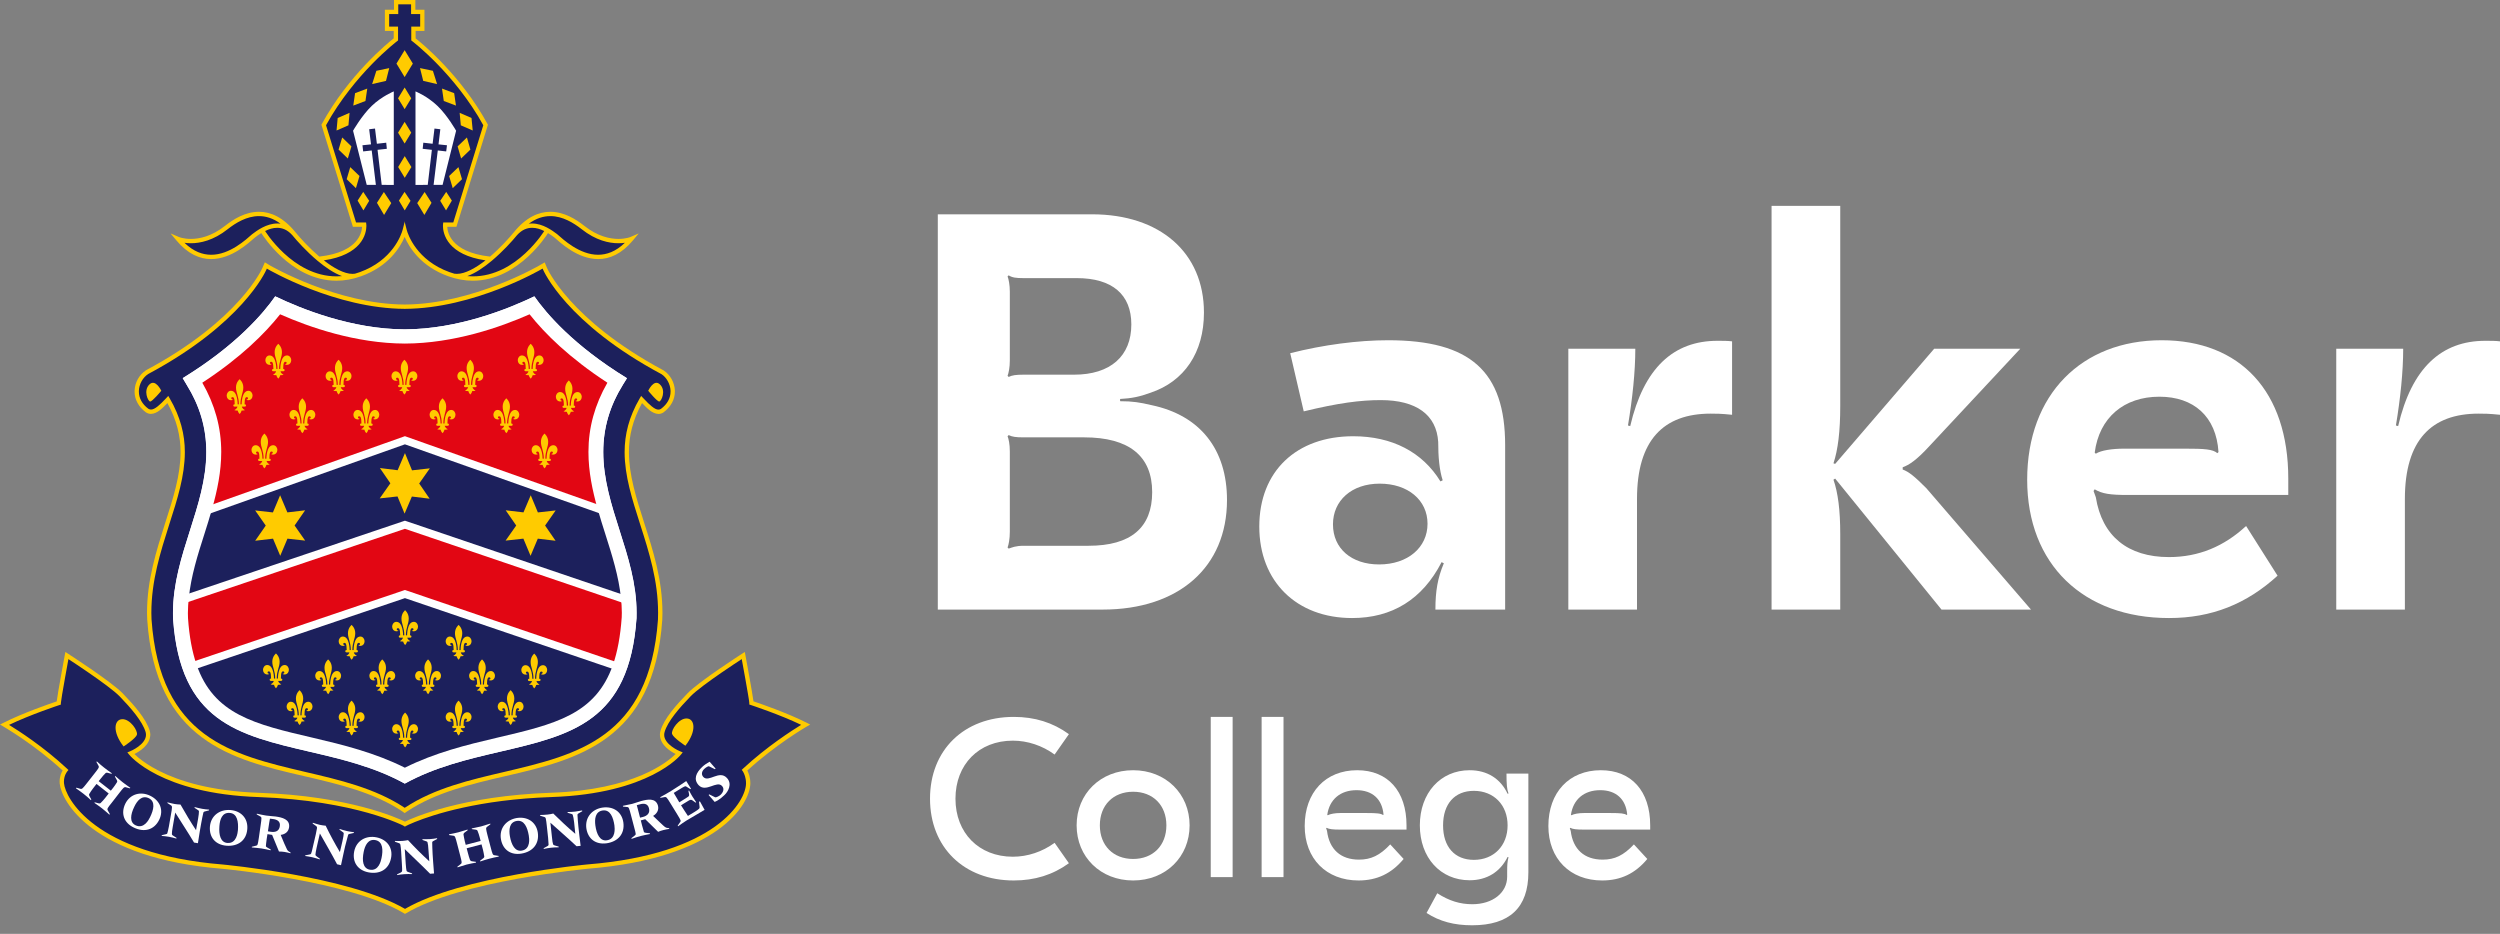 <svg width="257" height="96" viewBox="0 0 257 96" fill="none" xmlns="http://www.w3.org/2000/svg">
<rect x="0" y="0" width="257" height="96" fill="#808080" stroke="none"/>
<g clip-path="url(#clip0_153_280)">
<path d="M96.406 22.031H112.255C119.254 22.031 123.766 25.977 123.766 32.132C123.766 36.253 121.74 39.212 118.269 40.375C117.172 40.781 116.301 40.956 115.147 41.013V41.244C116.418 41.244 117.172 41.363 118.387 41.651C123.361 42.696 126.135 46.179 126.135 51.402C126.135 58.312 121.161 62.665 113.352 62.665H96.406V22.031ZM105.195 38.517H110.404C114.162 38.517 116.301 36.603 116.301 33.351C116.301 30.274 114.337 28.591 110.691 28.591H105.195C104.446 28.591 104.041 28.535 103.692 28.303L103.579 28.416C103.692 28.705 103.81 29.286 103.81 29.986V37.066C103.81 37.761 103.692 38.342 103.579 38.635L103.692 38.749C104.041 38.574 104.446 38.517 105.195 38.517ZM105.256 56.105H111.906C116.244 56.105 118.444 54.247 118.444 50.594C118.444 46.879 116.07 44.96 111.445 44.96H105.195C104.446 44.96 104.041 44.903 103.692 44.728L103.579 44.846C103.692 45.134 103.81 45.659 103.81 46.411V54.654C103.81 55.41 103.692 55.992 103.579 56.28L103.692 56.398C104.041 56.28 104.389 56.105 105.256 56.105Z" fill="white"/>
<path d="M154.729 45.773V62.666H147.56C147.56 60.751 147.791 59.414 148.427 57.906L148.196 57.788C146.227 61.621 143.104 63.535 138.997 63.535C133.27 63.535 129.455 59.763 129.455 54.134C129.455 48.443 133.27 44.846 139.11 44.846C143.104 44.846 146.227 46.472 148.078 49.488L148.309 49.374C147.965 48.33 147.847 46.935 147.847 45.423C147.673 42.639 145.591 41.131 141.946 41.131C139.864 41.131 137.608 41.419 134.024 42.289L132.634 36.31C136.049 35.44 139.633 34.977 142.699 34.977C151.144 34.977 154.729 38.167 154.729 45.773ZM137.029 53.902C137.029 56.398 138.941 58.024 141.772 58.024C144.725 58.024 146.75 56.28 146.75 53.841C146.75 51.402 144.725 49.719 141.833 49.719C138.941 49.719 137.029 51.464 137.029 53.902Z" fill="white"/>
<path d="M178.057 35.09V42.639C176.903 42.521 176.437 42.521 175.862 42.521C171.001 42.521 168.284 45.253 168.284 51.289V62.665H161.224V35.847H168.11C168.11 38.229 167.818 40.956 167.356 43.74L167.587 43.802C168.976 37.822 172.042 35.034 176.554 35.034C177.134 35.034 177.595 35.034 178.057 35.09Z" fill="white"/>
<path d="M189.177 41.769C189.177 44.322 188.946 46.236 188.48 47.63L188.654 47.687L198.837 35.847H207.687L198.371 45.829C196.986 47.342 196.232 47.805 195.596 48.036V48.268C196.232 48.5 196.812 48.968 198.027 50.187L208.784 62.665H199.586L188.654 49.199L188.48 49.313C188.946 50.65 189.177 52.447 189.177 54.886V62.665H182.117V21.161H189.177V41.769Z" fill="white"/>
<path d="M235.235 49.2V50.882H218.689C216.956 50.882 216.09 50.764 215.336 50.301L215.218 50.475L215.449 51.114C216.09 55.117 218.746 57.268 222.971 57.268C226.037 57.268 228.641 56.162 230.898 54.072L234.133 59.182C230.954 62.084 227.365 63.535 222.971 63.535C214.177 63.535 208.394 58.024 208.394 49.313C208.394 40.55 214.003 34.977 222.217 34.977C230.318 34.977 235.235 40.257 235.235 49.2ZM215.336 46.529L215.449 46.642C215.972 46.297 217.13 46.122 218.346 46.122H224.648C226.616 46.122 227.483 46.179 227.944 46.586L228.062 46.472C227.831 42.814 225.514 40.781 221.986 40.781C218.346 40.781 215.798 42.927 215.336 46.529Z" fill="white"/>
<path d="M257 35.09V42.639C255.841 42.521 255.38 42.521 254.8 42.521C249.94 42.521 247.222 45.253 247.222 51.289V62.665H240.167V35.847H247.048C247.048 38.229 246.76 40.956 246.299 43.74L246.53 43.802C247.919 37.822 250.981 35.034 255.493 35.034C256.072 35.034 256.533 35.034 257 35.09Z" fill="white"/>
<path d="M95.606 82.105C95.606 77.106 99.094 73.697 104.214 73.697C106.371 73.697 108.23 74.273 109.883 75.471L108.414 77.567C107.152 76.645 105.636 76.139 104.121 76.139C100.632 76.139 98.222 78.58 98.222 82.105C98.222 85.629 100.632 88.071 104.121 88.071C105.636 88.071 107.152 87.564 108.414 86.642L109.883 88.739C108.23 89.937 106.371 90.512 104.214 90.512C99.094 90.512 95.606 87.103 95.606 82.105Z" fill="white"/>
<path d="M122.291 84.847C122.291 88.094 119.835 90.512 116.484 90.512C113.133 90.512 110.677 88.094 110.677 84.847C110.677 81.598 113.133 79.179 116.484 79.179C119.835 79.179 122.291 81.598 122.291 84.847ZM113.064 84.847C113.064 86.92 114.442 88.301 116.484 88.301C118.527 88.301 119.904 86.92 119.904 84.847C119.904 82.773 118.527 81.391 116.484 81.391C114.442 81.391 113.064 82.773 113.064 84.847Z" fill="white"/>
<path d="M126.714 90.167H124.464V73.697H126.714V90.167Z" fill="white"/>
<path d="M131.945 90.167H129.695V73.697H131.945V90.167Z" fill="white"/>
<path d="M144.59 84.847V85.283H137.773C136.992 85.283 136.626 85.237 136.373 85.099L136.327 85.145L136.419 85.421C136.648 87.31 137.82 88.37 139.701 88.37C140.94 88.37 141.859 87.933 142.915 86.804L144.293 88.301C143.053 89.797 141.561 90.512 139.655 90.512C136.351 90.512 134.123 88.278 134.123 84.915C134.123 81.46 136.258 79.179 139.517 79.179C142.662 79.179 144.59 81.322 144.59 84.847ZM136.442 83.762L136.488 83.809C136.741 83.671 137.245 83.579 137.796 83.579H140.482C141.583 83.579 141.951 83.624 142.18 83.787L142.227 83.74C142.089 82.15 141.078 81.23 139.449 81.23C137.796 81.23 136.671 82.174 136.442 83.762Z" fill="white"/>
<path d="M154.981 81.598L155.074 81.575C154.912 81.137 154.867 80.631 154.867 79.525H157.116V89.683C157.116 93.3 155.189 95.119 151.332 95.119C149.495 95.119 148.004 94.728 146.65 93.852L147.751 91.826C148.967 92.608 150.092 92.954 151.355 92.954C153.443 92.954 154.936 91.779 154.936 90.12V89.659C154.936 88.9 154.958 88.577 155.074 88.116L154.981 88.094C154.224 89.637 152.846 90.49 151.08 90.49C148.073 90.49 145.96 88.163 145.96 84.847C145.96 81.529 148.073 79.179 151.08 79.179C152.87 79.179 154.246 80.032 154.981 81.598ZM148.348 84.847C148.348 87.058 149.542 88.394 151.515 88.394C153.558 88.394 154.981 86.942 154.981 84.847C154.981 82.749 153.558 81.299 151.515 81.299C149.542 81.299 148.348 82.635 148.348 84.847Z" fill="white"/>
<path d="M169.64 84.847V85.283H162.823C162.042 85.283 161.676 85.237 161.423 85.099L161.377 85.145L161.47 85.421C161.699 87.31 162.87 88.37 164.752 88.37C165.99 88.37 166.909 87.933 167.965 86.804L169.343 88.301C168.103 89.797 166.611 90.512 164.705 90.512C161.401 90.512 159.173 88.278 159.173 84.915C159.173 81.46 161.308 79.179 164.568 79.179C167.712 79.179 169.64 81.322 169.64 84.847ZM161.492 83.762L161.538 83.809C161.791 83.671 162.295 83.579 162.846 83.579H165.533C166.633 83.579 167.002 83.624 167.23 83.787L167.277 83.74C167.139 82.15 166.128 81.23 164.499 81.23C162.846 81.23 161.721 82.174 161.492 83.762Z" fill="white"/>
<path d="M48.62 28.656H48.617C47.807 28.656 46.977 28.504 46.153 28.211C43.396 27.22 42.239 25.321 41.794 24.279L41.612 23.849L41.43 24.279C40.986 25.321 39.828 27.22 37.071 28.211C36.247 28.504 35.419 28.656 34.607 28.656C32.183 28.653 30.243 27.33 29.042 26.217C27.924 25.178 27.23 24.147 27.045 23.854L26.941 23.689L26.773 23.791C26.55 23.925 26.327 24.082 26.085 24.269C26.029 24.32 25.968 24.372 25.899 24.433C25.21 25.029 23.605 26.428 21.719 26.435C20.466 26.435 19.315 25.811 18.294 24.579L18.232 24.507L18.318 24.545C18.323 24.546 18.348 24.556 18.41 24.576C18.468 24.596 18.557 24.621 18.671 24.651C18.98 24.723 19.305 24.76 19.642 24.76C20.883 24.76 22.106 24.291 23.279 23.362C24.465 22.429 25.565 21.972 26.634 21.972C27.934 21.972 29.143 22.662 30.243 24.014C30.426 24.24 31.404 25.419 32.705 26.53L32.771 26.584L32.856 26.577C34.673 26.376 35.982 25.831 36.742 24.96C37.305 24.317 37.415 23.657 37.431 23.323L37.441 23.115H37.235H36.438L33.264 12.846L33.268 12.839C35.972 7.907 39.859 4.692 40.612 4.096L40.688 4.038V3.943V3.178V2.979H40.487H39.778V1.198H40.516H40.712V1V0.2H42.512V1V1.198H42.713H43.448V2.979H42.737H42.538V3.178V3.943V4.038L42.613 4.096C43.366 4.692 47.248 7.9 49.953 12.836L49.959 12.846L46.789 23.115H45.991H45.781L45.792 23.323C45.807 23.657 45.919 24.317 46.485 24.96C47.244 25.831 48.553 26.376 50.37 26.577L50.453 26.584L50.518 26.53C51.819 25.416 52.798 24.24 52.98 24.018C54.078 22.662 55.29 21.972 56.58 21.972C57.66 21.972 58.759 22.429 59.945 23.362C61.118 24.291 62.34 24.76 63.582 24.76C63.921 24.76 64.247 24.723 64.551 24.652C64.669 24.621 64.757 24.596 64.814 24.576C64.876 24.556 64.901 24.546 64.901 24.546L64.992 24.507L64.931 24.579C63.912 25.811 62.758 26.435 61.512 26.435C59.612 26.428 58.008 25.025 57.325 24.43C57.256 24.369 57.197 24.317 57.143 24.274C56.896 24.078 56.672 23.925 56.45 23.791L56.285 23.689L56.182 23.854C55.994 24.147 55.301 25.181 54.182 26.217C52.434 27.834 50.564 28.656 48.62 28.656Z" fill="#1C205C"/>
<path d="M27.19 27.614C27.17 27.668 24.854 33.049 15.125 38.255C14.498 38.66 14.086 39.397 14.058 40.158C14.024 40.941 14.405 41.668 15.126 42.205C15.778 42.624 16.506 41.856 17.154 41.182C17.154 41.182 17.214 41.116 17.258 41.072C18.343 42.938 18.782 44.713 18.782 46.474C18.782 48.879 18.02 51.257 17.191 53.838C16.286 56.702 15.34 59.647 15.34 63.01C15.34 63.234 15.345 63.465 15.356 63.692C16.21 76.035 23.874 77.833 31.295 79.566C34.823 80.382 38.47 81.237 41.434 83.197L41.605 83.314L41.784 83.197C44.744 81.237 48.395 80.382 51.924 79.566C59.328 77.833 67.001 76.035 67.86 63.699C67.865 63.465 67.874 63.243 67.874 63.01C67.874 59.647 66.933 56.702 66.02 53.838C65.194 51.257 64.434 48.879 64.434 46.474C64.434 44.713 64.864 42.938 65.956 41.072C65.999 41.116 66.064 41.182 66.064 41.182C66.706 41.856 67.428 42.624 68.073 42.219C68.808 41.668 69.188 40.941 69.155 40.158C69.127 39.397 68.708 38.66 68.11 38.269C58.35 33.049 56.044 27.668 56.02 27.614L55.888 27.293L55.575 27.473C55.507 27.512 48.669 31.5 41.605 31.527C34.55 31.5 27.699 27.512 27.63 27.473L27.331 27.29L27.19 27.614Z" fill="#1C205C"/>
<path d="M64.814 24.362C64.814 24.362 64.793 24.369 64.737 24.39C64.685 24.406 64.602 24.434 64.495 24.459C64.277 24.509 63.963 24.561 63.569 24.561C62.698 24.558 61.452 24.311 60.057 23.21C59.22 22.548 57.998 21.773 56.577 21.772C55.382 21.767 54.074 22.334 52.813 23.889C52.373 24.431 51.446 25.465 50.379 26.378C48.279 26.143 47.189 25.478 46.621 24.829C46.095 24.229 45.99 23.62 45.978 23.312H46.92L50.159 12.825L50.114 12.742C47.361 7.712 43.364 4.445 42.725 3.942V3.178H43.634V1H42.698V0H40.501V1H39.566V3.178H40.473V3.942C39.835 4.445 35.836 7.712 33.086 12.742L33.041 12.825L36.276 23.312H37.223C37.206 23.62 37.103 24.229 36.578 24.829C36.01 25.478 34.92 26.143 32.822 26.378C31.754 25.465 30.825 24.431 30.385 23.889C29.123 22.334 27.817 21.767 26.623 21.772C25.199 21.773 23.98 22.548 23.142 23.21C21.746 24.311 20.501 24.558 19.629 24.561C19.237 24.561 18.921 24.509 18.703 24.459C18.596 24.434 18.514 24.406 18.462 24.39C18.406 24.369 18.386 24.362 18.386 24.362L17.534 23.996L18.126 24.704C19.3 26.118 20.555 26.637 21.706 26.633C23.855 26.627 25.598 24.93 26.198 24.427C26.37 24.291 26.6 24.122 26.861 23.961C27.043 24.245 27.747 25.301 28.896 26.364C30.232 27.6 32.174 28.857 34.593 28.857C35.392 28.857 36.238 28.716 37.126 28.396C39.925 27.391 41.135 25.446 41.598 24.356C42.063 25.446 43.273 27.391 46.075 28.396C46.96 28.716 47.808 28.857 48.605 28.857H48.608C51.024 28.857 52.969 27.6 54.301 26.364C55.452 25.301 56.155 24.245 56.334 23.961C56.599 24.122 56.83 24.291 57.004 24.427C57.6 24.93 59.344 26.627 61.49 26.633C62.642 26.637 63.898 26.118 65.072 24.704L65.662 23.996L64.814 24.362ZM25.919 24.078L25.914 24.084L25.909 24.087C25.305 24.614 23.618 26.196 21.706 26.19C20.837 26.187 19.906 25.874 18.962 24.958C19.154 24.985 19.377 25.005 19.629 25.005C20.587 25.006 21.946 24.72 23.415 23.554C24.222 22.919 25.364 22.213 26.623 22.216C27.321 22.218 28.068 22.424 28.842 22.999C28.727 22.98 28.612 22.974 28.498 22.974C27.388 22.98 26.422 23.696 25.919 24.078ZM34.593 28.41C32.335 28.412 30.485 27.235 29.195 26.037C28.552 25.442 28.051 24.843 27.708 24.398C27.538 24.173 27.41 23.985 27.326 23.858C27.293 23.814 27.272 23.778 27.252 23.748C27.637 23.557 28.068 23.414 28.498 23.419C29.013 23.421 29.534 23.605 30.048 24.176C30.52 24.757 31.497 25.843 32.63 26.797C33.436 27.469 34.308 28.078 35.166 28.386C34.97 28.402 34.779 28.41 34.593 28.41ZM46.712 28.136C46.548 28.089 46.387 28.039 46.223 27.98C42.847 26.77 41.932 24.125 41.798 23.588L41.615 22.862V22.769L41.612 22.766L41.598 22.814L41.586 22.766V22.769V22.862L41.402 23.588C41.265 24.125 40.353 26.77 36.975 27.98C36.814 28.039 36.649 28.089 36.487 28.136C36.406 28.148 36.316 28.153 36.233 28.153C35.39 28.16 34.299 27.552 33.29 26.765C35.2 26.486 36.295 25.823 36.911 25.122C37.586 24.35 37.665 23.55 37.665 23.223C37.665 23.13 37.656 23.072 37.656 23.064L37.635 22.87H36.601L33.516 12.874C34.981 10.22 36.798 8.068 38.259 6.569C38.994 5.816 39.639 5.225 40.098 4.829C40.56 4.431 40.831 4.227 40.831 4.227L40.919 4.159V2.737H40.005V1.444H40.94V0.442H42.26V1.444H43.194V2.737H42.279V4.159L42.368 4.227C42.37 4.227 42.641 4.431 43.1 4.829C43.561 5.225 44.204 5.816 44.941 6.569C46.4 8.068 48.219 10.22 49.682 12.874L46.597 22.87H45.564L45.542 23.064C45.542 23.072 45.535 23.13 45.535 23.223C45.535 23.55 45.614 24.35 46.288 25.122C46.902 25.823 47.998 26.486 49.909 26.765C48.898 27.552 47.811 28.16 46.966 28.153C46.882 28.153 46.793 28.148 46.712 28.136ZM55.876 23.858C55.789 23.985 55.66 24.173 55.489 24.398C55.149 24.843 54.648 25.442 54.002 26.037C52.713 27.235 50.865 28.412 48.608 28.41C48.419 28.41 48.229 28.402 48.034 28.386C48.89 28.078 49.764 27.469 50.567 26.797C51.701 25.843 52.679 24.757 53.149 24.176C53.664 23.605 54.185 23.421 54.702 23.419C55.132 23.414 55.561 23.557 55.945 23.748C55.926 23.778 55.905 23.814 55.876 23.858ZM61.49 26.19C59.581 26.196 57.892 24.614 57.291 24.087L57.287 24.084L57.284 24.078C56.774 23.696 55.812 22.98 54.702 22.974C54.587 22.974 54.47 22.98 54.357 22.999C55.132 22.424 55.877 22.218 56.577 22.216C57.833 22.213 58.976 22.919 59.784 23.554C61.252 24.72 62.611 25.006 63.569 25.005C63.823 25.005 64.046 24.985 64.238 24.958C63.291 25.874 62.361 26.187 61.49 26.19Z" fill="#FFCB00"/>
<path d="M82.824 74.497C80.583 73.357 77.249 72.263 77.249 72.263C77.249 71.905 76.408 67.386 76.408 67.386C76.408 67.386 71.99 70.228 70.838 71.428C69.677 72.627 68.453 74.014 68.112 75.182C67.694 76.581 69.823 77.439 69.823 77.439C69.823 77.439 66.72 81.376 56.691 81.718C46.667 82.057 41.623 84.715 41.623 84.715L41.618 84.708C41.618 84.708 36.617 82.064 26.588 81.723C16.564 81.376 13.454 77.442 13.454 77.442C13.454 77.442 15.584 76.581 15.179 75.183C14.832 74.019 13.614 72.63 12.451 71.428C11.291 70.234 6.878 67.386 6.878 67.386C6.878 67.386 6.039 71.911 6.039 72.27C6.039 72.27 2.707 73.364 0.466 74.497C0.466 74.497 3.761 76.398 6.732 79.171C6.732 79.171 6.283 79.695 6.362 80.541C6.506 82.155 9.536 88.014 22.872 89.093C22.872 89.093 35.97 90.306 41.636 93.692L41.642 93.689C47.312 90.305 60.407 89.083 60.407 89.083C73.746 88.009 76.897 82.479 76.913 80.538C76.921 79.688 76.545 79.168 76.545 79.168C79.528 76.398 82.824 74.497 82.824 74.497Z" fill="#1C205C"/>
<path d="M41.521 93.882C38.741 92.215 34.059 91.064 30.09 90.342C26.114 89.614 22.859 89.312 22.852 89.312C9.457 88.228 6.315 82.344 6.139 80.562C6.131 80.488 6.13 80.415 6.13 80.348C6.131 79.811 6.312 79.418 6.44 79.205C5.007 77.887 3.51 76.77 2.361 75.978C1.167 75.162 0.357 74.695 0.354 74.689L0 74.487L0.364 74.301C2.361 73.29 5.18 72.323 5.829 72.105C5.945 71.18 6.659 67.365 6.659 67.35L6.72 67.024L6.995 67.201C7.006 67.209 11.399 70.036 12.61 71.272C13.776 72.486 15.012 73.868 15.393 75.126C15.434 75.263 15.452 75.402 15.452 75.535C15.412 76.608 14.343 77.251 13.819 77.512C13.918 77.611 14.055 77.738 14.236 77.893C14.675 78.251 15.36 78.748 16.362 79.252C18.36 80.263 21.611 81.327 26.596 81.499C35.897 81.817 40.902 84.107 41.631 84.466C42.423 84.078 47.461 81.81 56.685 81.493C65.199 81.201 68.65 78.313 69.457 77.509C68.935 77.248 67.871 76.611 67.838 75.54C67.838 75.402 67.853 75.261 67.9 75.12C68.271 73.867 69.512 72.48 70.68 71.272C71.879 70.033 76.283 67.205 76.291 67.198L76.568 67.021L76.626 67.345C76.627 67.362 77.341 71.175 77.456 72.098C78.106 72.316 80.926 73.285 82.924 74.297L83.289 74.484L82.932 74.689C82.932 74.689 82.12 75.16 80.926 75.978C79.773 76.77 78.269 77.893 76.828 79.21C76.948 79.442 77.133 79.895 77.135 80.515C77.135 80.515 77.135 80.524 77.135 80.541C77.1 82.678 73.814 88.218 60.432 89.305C60.423 89.308 57.165 89.613 53.191 90.336C49.219 91.058 44.538 92.214 41.74 93.888L41.626 93.945L41.521 93.882ZM6.884 79.01L7.039 79.156L6.901 79.317C6.901 79.317 6.886 79.332 6.857 79.378C6.826 79.424 6.783 79.493 6.741 79.584C6.659 79.762 6.572 80.024 6.572 80.348C6.572 80.405 6.576 80.462 6.579 80.521C6.703 81.967 9.61 87.801 22.891 88.871C22.908 88.878 35.82 90.056 41.636 93.433C47.452 90.054 60.373 88.868 60.389 88.863C73.68 87.797 76.698 82.28 76.691 80.535V80.515C76.691 79.938 76.5 79.532 76.409 79.373C76.38 79.319 76.366 79.299 76.366 79.299L76.251 79.139L76.396 79.004C78.815 76.757 81.429 75.085 82.358 74.514C80.162 73.453 77.183 72.476 77.179 72.473L77.028 72.425V72.264C77.034 72.15 76.819 70.891 76.61 69.729C76.466 68.943 76.328 68.175 76.251 67.755C75.848 68.019 75.048 68.543 74.182 69.14C72.939 69.995 71.542 71.01 70.997 71.578C69.84 72.771 68.632 74.163 68.323 75.245C68.293 75.352 68.279 75.448 68.279 75.54C68.272 76.015 68.65 76.445 69.071 76.754C69.487 77.064 69.903 77.229 69.906 77.229L70.183 77.345L69.998 77.576C69.964 77.622 66.783 81.599 56.699 81.937C49.208 82.192 44.518 83.748 42.65 84.502C42.028 84.752 41.833 84.864 41.833 84.866L41.726 84.912L41.63 84.98L41.435 84.862C41.308 84.799 41.032 84.67 40.6 84.495C39.982 84.243 39.05 83.907 37.804 83.556C35.316 82.858 31.578 82.114 26.581 81.94C16.499 81.599 13.311 77.628 13.279 77.578L13.091 77.347L13.369 77.234C13.369 77.233 13.79 77.066 14.213 76.754C14.635 76.445 15.013 76.011 15.007 75.535C15.007 75.446 14.993 75.346 14.968 75.249C14.65 74.163 13.45 72.773 12.294 71.581C11.743 71.014 10.345 69.998 9.103 69.145C8.235 68.546 7.438 68.019 7.033 67.757C6.955 68.178 6.816 68.943 6.676 69.734C6.466 70.894 6.254 72.154 6.257 72.271V72.432L6.107 72.48C6.102 72.483 3.127 73.46 0.931 74.519C1.861 75.087 4.472 76.761 6.884 79.01Z" fill="#FFCB00"/>
<path d="M11.633 80.983C11.741 80.842 11.939 80.57 12.028 80.41C12.066 80.338 12.052 80.266 12.024 80.214L11.809 79.831L11.853 79.771C12.102 79.989 12.348 80.214 12.608 80.413C12.856 80.61 13.135 80.798 13.398 80.989L13.35 81.043L12.941 80.931C12.763 80.881 12.682 80.983 12.284 81.493L11.473 82.54C11.064 83.048 10.986 83.147 11.079 83.306L11.291 83.684L11.242 83.748C11.002 83.531 10.749 83.306 10.498 83.106C10.237 82.905 9.967 82.714 9.701 82.534L9.746 82.479L10.162 82.587C10.219 82.603 10.299 82.598 10.353 82.54C10.491 82.421 10.707 82.16 10.818 82.024L11.174 81.571L9.922 80.588L9.571 81.04C9.466 81.183 9.263 81.456 9.177 81.617C9.138 81.673 9.152 81.76 9.181 81.812L9.389 82.19L9.342 82.255C9.098 82.027 8.854 81.812 8.597 81.612C8.342 81.407 8.067 81.22 7.803 81.033L7.851 80.974L8.263 81.09C8.441 81.139 8.52 81.033 8.923 80.523L9.736 79.488C10.14 78.971 10.217 78.879 10.123 78.716L9.911 78.332L9.959 78.273C10.206 78.498 10.447 78.716 10.707 78.913C10.958 79.114 11.238 79.31 11.5 79.492L11.459 79.547L11.041 79.439C10.982 79.426 10.904 79.427 10.847 79.482C10.711 79.601 10.497 79.866 10.393 79.996L10.144 80.304L11.394 81.282L11.633 80.983Z" fill="white"/>
<path d="M15.457 81.812C16.44 82.295 16.852 83.271 16.369 84.268C15.844 85.345 14.793 85.588 13.746 85.069C12.748 84.589 12.395 83.632 12.881 82.621C13.386 81.602 14.482 81.326 15.457 81.812ZM13.928 84.834C14.793 85.257 15.3 84.268 15.426 84.006C15.791 83.263 16.011 82.407 15.3 82.057C14.58 81.71 14.096 82.323 13.808 82.927C13.404 83.748 13.306 84.527 13.928 84.834Z" fill="white"/>
<path d="M19.947 86.615C19.32 85.561 18.654 84.56 18.012 83.532L17.754 85.021C17.685 85.368 17.672 85.603 17.672 85.708C17.672 85.806 17.685 85.834 17.811 85.915L18.149 86.133L18.129 86.205C17.878 86.134 17.626 86.068 17.362 86.021C17.12 85.976 16.872 85.955 16.615 85.932L16.635 85.855L17.054 85.756C17.166 85.735 17.19 85.7 17.208 85.627C17.242 85.54 17.285 85.332 17.362 84.958L17.59 83.648C17.64 83.382 17.662 83.255 17.678 83.009C17.678 82.899 17.662 82.838 17.559 82.781L17.208 82.549L17.219 82.48C17.47 82.539 17.733 82.613 17.952 82.651C18.18 82.688 18.368 82.7 18.555 82.707C19.068 83.615 19.587 84.488 20.153 85.343L20.36 84.192C20.424 83.839 20.456 83.523 20.451 83.403C20.451 83.345 20.417 83.323 20.37 83.288L19.998 83.042L20.008 82.967C20.262 83.035 20.526 83.098 20.785 83.146C21.018 83.192 21.265 83.209 21.499 83.228L21.486 83.306L21.018 83.427C20.97 83.447 20.923 83.466 20.898 83.57C20.88 83.638 20.72 84.397 20.668 84.716C20.612 85.03 20.468 85.853 20.346 86.681L19.947 86.615Z" fill="white"/>
<path d="M23.677 83.271C24.77 83.353 25.503 84.109 25.422 85.216C25.336 86.417 24.448 87.03 23.285 86.94C22.182 86.856 21.499 86.11 21.579 84.988C21.665 83.85 22.587 83.191 23.677 83.271ZM23.377 86.657C24.328 86.726 24.431 85.607 24.461 85.318C24.516 84.496 24.404 83.625 23.614 83.568C22.822 83.506 22.604 84.255 22.554 84.926C22.482 85.841 22.68 86.603 23.377 86.657Z" fill="white"/>
<path d="M29.86 87.718C29.659 87.663 29.453 87.611 29.232 87.577C29.05 87.546 28.857 87.541 28.678 87.537L27.974 85.826L27.495 85.749L27.416 86.246C27.363 86.676 27.333 86.879 27.333 86.976C27.341 87.044 27.416 87.101 27.508 87.146L27.834 87.332L27.818 87.411C27.508 87.339 27.186 87.272 26.862 87.219C26.539 87.172 26.208 87.146 25.884 87.117L25.892 87.044L26.359 86.927C26.481 86.888 26.498 86.859 26.609 86.125L26.797 84.811C26.904 84.094 26.903 84.012 26.778 83.943L26.388 83.721L26.4 83.647C26.722 83.719 27.037 83.791 27.366 83.84C27.714 83.889 28.153 83.915 28.336 83.936C28.974 84.028 29.843 84.213 29.716 85.062C29.647 85.519 29.296 85.774 28.854 85.826L29.215 86.692C29.51 87.374 29.55 87.441 29.677 87.522L29.875 87.643L29.86 87.718ZM27.543 85.46L27.847 85.509C28.307 85.573 28.692 85.45 28.765 84.937C28.844 84.451 28.507 84.259 28.104 84.201C27.979 84.184 27.862 84.171 27.749 84.157C27.723 84.303 27.7 84.431 27.677 84.567L27.543 85.46Z" fill="white"/>
<path d="M34.65 88.845C34.091 87.769 33.479 86.744 32.883 85.677L32.548 87.146C32.477 87.493 32.43 87.725 32.43 87.829C32.423 87.93 32.447 87.96 32.56 88.044L32.883 88.276L32.872 88.348C32.62 88.272 32.374 88.186 32.114 88.127C31.874 88.074 31.618 88.032 31.371 87.997L31.39 87.924L31.811 87.846C31.938 87.824 31.956 87.802 31.986 87.735C32.03 87.643 32.085 87.431 32.162 87.064L32.463 85.77C32.521 85.509 32.548 85.383 32.586 85.141C32.601 85.022 32.567 84.971 32.486 84.906L32.141 84.659L32.155 84.577C32.404 84.659 32.663 84.74 32.878 84.793C33.098 84.841 33.287 84.862 33.479 84.882C33.932 85.819 34.414 86.711 34.941 87.594L35.205 86.462C35.286 86.111 35.335 85.804 35.335 85.679C35.335 85.618 35.308 85.588 35.264 85.559L34.898 85.291L34.914 85.217C35.157 85.297 35.418 85.376 35.678 85.435C35.919 85.489 36.153 85.522 36.389 85.553L36.372 85.628L35.902 85.734C35.857 85.741 35.807 85.757 35.779 85.86C35.749 85.939 35.559 86.689 35.477 87.003C35.414 87.309 35.219 88.12 35.055 88.942L34.65 88.845Z" fill="white"/>
<path d="M38.711 86.08C39.785 86.301 40.419 87.146 40.197 88.225C39.963 89.406 39.002 89.903 37.858 89.674C36.778 89.457 36.193 88.626 36.413 87.517C36.641 86.403 37.635 85.86 38.711 86.08ZM37.993 89.399C38.929 89.585 39.161 88.493 39.222 88.205C39.389 87.408 39.379 86.526 38.61 86.366C37.839 86.207 37.516 86.927 37.386 87.576C37.203 88.477 37.304 89.259 37.993 89.399Z" fill="white"/>
<path d="M44.214 89.822C43.363 88.954 42.477 88.143 41.611 87.29L41.709 88.798C41.731 89.155 41.767 89.39 41.79 89.495C41.817 89.58 41.841 89.603 41.976 89.649L42.357 89.782L42.366 89.855C42.096 89.848 41.838 89.845 41.575 89.865C41.328 89.88 41.072 89.911 40.825 89.958L40.822 89.88L41.206 89.693C41.314 89.624 41.331 89.594 41.337 89.518C41.347 89.421 41.337 89.206 41.314 88.822L41.235 87.502C41.218 87.236 41.2 87.107 41.163 86.862C41.146 86.76 41.1 86.705 41.007 86.677L40.602 86.528L40.592 86.449C40.858 86.459 41.125 86.464 41.354 86.448C41.575 86.433 41.767 86.398 41.944 86.365C42.645 87.124 43.363 87.841 44.131 88.542L44.045 87.374C44.032 87.018 43.986 86.705 43.947 86.588C43.928 86.532 43.901 86.518 43.854 86.498L43.43 86.348L43.427 86.269C43.684 86.27 43.946 86.276 44.214 86.259C44.46 86.246 44.688 86.207 44.928 86.167L44.941 86.246L44.512 86.477C44.474 86.498 44.425 86.528 44.432 86.641C44.432 86.714 44.447 87.49 44.474 87.814C44.495 88.128 44.547 88.962 44.619 89.792L44.214 89.822Z" fill="white"/>
<path d="M49.312 86.075C49.274 85.909 49.168 85.584 49.092 85.412C49.065 85.343 48.992 85.303 48.945 85.296L48.512 85.234L48.492 85.163C48.809 85.091 49.127 85.031 49.452 84.958C49.766 84.866 50.075 84.769 50.4 84.666L50.416 84.735L50.067 85C49.922 85.114 49.96 85.234 50.116 85.863L50.453 87.146C50.616 87.769 50.65 87.895 50.826 87.917L51.254 87.987L51.275 88.056C50.949 88.12 50.626 88.185 50.31 88.271C49.991 88.351 49.683 88.457 49.368 88.56L49.353 88.481L49.701 88.212C49.745 88.185 49.787 88.116 49.782 88.038C49.754 87.856 49.692 87.522 49.648 87.354L49.501 86.803L47.973 87.204L48.118 87.749C48.159 87.923 48.256 88.252 48.323 88.417C48.361 88.484 48.424 88.524 48.488 88.536L48.918 88.596L48.934 88.677C48.611 88.736 48.293 88.795 47.973 88.875C47.661 88.961 47.342 89.063 47.034 89.164L47.016 89.097L47.364 88.825C47.51 88.722 47.472 88.596 47.311 87.97L46.979 86.688C46.813 86.058 46.783 85.935 46.604 85.912L46.175 85.847L46.154 85.768C46.478 85.707 46.8 85.643 47.118 85.561C47.432 85.475 47.748 85.375 48.063 85.279L48.08 85.346L47.733 85.608C47.689 85.643 47.641 85.717 47.647 85.793C47.671 85.976 47.743 86.307 47.779 86.476L47.877 86.85L49.409 86.449L49.312 86.075Z" fill="white"/>
<path d="M53.107 84.094C54.183 83.914 55.092 84.467 55.28 85.546C55.473 86.743 54.766 87.552 53.619 87.747C52.531 87.937 51.688 87.373 51.496 86.269C51.307 85.146 52.04 84.282 53.107 84.094ZM53.64 87.443C54.567 87.284 54.408 86.184 54.36 85.895C54.221 85.076 53.901 84.258 53.112 84.394C52.345 84.527 52.305 85.311 52.417 85.966C52.573 86.866 52.954 87.564 53.64 87.443Z" fill="white"/>
<path d="M59.27 86.993C58.395 86.167 57.485 85.392 56.579 84.571L56.743 86.081C56.775 86.429 56.813 86.661 56.851 86.763C56.888 86.857 56.906 86.876 57.033 86.913L57.43 87.029L57.435 87.106C57.169 87.106 56.906 87.116 56.652 87.145C56.394 87.171 56.147 87.218 55.896 87.272L55.89 87.195L56.28 86.978C56.376 86.926 56.389 86.882 56.394 86.82C56.394 86.714 56.379 86.498 56.345 86.124L56.201 84.808C56.17 84.534 56.158 84.407 56.109 84.166C56.082 84.054 56.046 84.013 55.948 83.985L55.531 83.859L55.525 83.781C55.787 83.772 56.06 83.765 56.284 83.738C56.501 83.719 56.685 83.676 56.877 83.632C57.613 84.361 58.351 85.048 59.14 85.717L59.022 84.557C58.985 84.2 58.924 83.898 58.878 83.772C58.865 83.721 58.83 83.703 58.781 83.684L58.351 83.553L58.343 83.478C58.596 83.469 58.865 83.466 59.123 83.434C59.377 83.401 59.613 83.352 59.842 83.314L59.857 83.391L59.444 83.636C59.401 83.665 59.356 83.699 59.366 83.805C59.366 83.887 59.421 84.649 59.458 84.98C59.493 85.292 59.578 86.117 59.688 86.953L59.27 86.993Z" fill="white"/>
<path d="M61.963 83.016C63.048 82.87 63.933 83.457 64.082 84.555C64.241 85.745 63.506 86.528 62.347 86.692C61.249 86.838 60.435 86.25 60.274 85.136C60.132 84.01 60.881 83.164 61.963 83.016ZM62.373 86.385C63.321 86.259 63.197 85.147 63.163 84.854C63.043 84.04 62.741 83.21 61.963 83.316C61.184 83.422 61.114 84.205 61.204 84.861C61.331 85.774 61.685 86.478 62.373 86.385Z" fill="white"/>
<path d="M68.804 85.209C68.602 85.244 68.399 85.278 68.18 85.334C67.999 85.374 67.822 85.444 67.655 85.512L66.33 84.213L65.874 84.337L65.996 84.821C66.106 85.247 66.163 85.437 66.196 85.529C66.233 85.588 66.33 85.607 66.423 85.618L66.803 85.658L66.818 85.739C66.501 85.798 66.185 85.86 65.86 85.942C65.548 86.023 65.232 86.132 64.927 86.236L64.91 86.159L65.276 85.87C65.382 85.794 65.387 85.754 65.189 85.032L64.855 83.756C64.673 83.048 64.63 82.974 64.49 82.964L64.045 82.918L64.033 82.838C64.356 82.772 64.673 82.714 64.99 82.637C65.327 82.538 65.743 82.394 65.924 82.343C66.543 82.18 67.409 81.99 67.64 82.826C67.752 83.272 67.527 83.647 67.139 83.876L67.81 84.516C68.355 85.042 68.42 85.076 68.567 85.106L68.791 85.138L68.804 85.209ZM65.798 84.055L66.1 83.981C66.535 83.862 66.845 83.593 66.714 83.088C66.594 82.613 66.206 82.568 65.819 82.675C65.699 82.707 65.586 82.739 65.462 82.772C65.506 82.919 65.527 83.048 65.572 83.18L65.798 84.055Z" fill="white"/>
<path d="M68.925 82.586C68.547 81.963 68.482 81.91 68.34 81.937L67.909 82.016L67.858 81.956C68.249 81.745 68.625 81.535 68.996 81.306C69.508 80.988 70.017 80.651 70.545 80.293L71.036 81.082L70.97 81.124L70.538 80.85C70.446 80.786 70.376 80.827 69.754 81.208L69.261 81.511C69.446 81.844 69.659 82.198 69.833 82.481L70.626 81.98C70.854 81.851 70.86 81.794 70.833 81.635L70.768 81.301L70.839 81.266C70.942 81.466 71.043 81.661 71.17 81.868C71.289 82.063 71.43 82.256 71.566 82.467L71.505 82.509L71.17 82.271C71.097 82.223 70.993 82.182 70.822 82.287L70.01 82.781C70.219 83.108 70.475 83.523 70.719 83.877C70.929 83.76 71.151 83.624 71.357 83.493C71.927 83.142 71.934 83.108 71.914 82.921L71.86 82.43L71.951 82.378L72.433 83.253C71.801 83.629 71.186 83.981 70.578 84.346C70.283 84.53 69.999 84.735 69.704 84.944L69.669 84.876L69.937 84.488C70.01 84.384 70.006 84.346 69.615 83.71L68.925 82.586Z" fill="white"/>
<path d="M73.564 79.01L73.496 79.076L72.881 78.773C72.825 78.751 72.599 78.857 72.407 79.037C72.16 79.261 72.053 79.602 72.301 79.874C72.858 80.469 73.938 79.129 74.723 79.972C75.317 80.597 74.831 81.406 74.471 81.736C73.996 82.191 73.666 82.353 73.468 82.437L72.846 81.725L72.916 81.661L73.506 81.956C73.622 82.009 73.944 81.824 74.065 81.718C74.363 81.436 74.487 81.068 74.217 80.793C73.683 80.211 72.569 81.505 71.821 80.716C71.267 80.116 71.546 79.441 72.19 78.837C72.365 78.666 72.643 78.471 72.947 78.306L73.564 79.01Z" fill="white"/>
<path d="M18.782 38.879C18.868 39.039 19.167 39.525 19.167 39.525C20.539 41.731 21.202 43.993 21.202 46.465C21.202 49.264 20.351 51.932 19.529 54.517C18.668 57.214 17.78 59.995 17.78 63.024L17.786 63.608C18.527 74.171 24.41 75.553 31.869 77.289C35.143 78.051 38.52 78.857 41.604 80.553C44.691 78.857 48.073 78.051 51.346 77.289C58.8 75.553 64.681 74.171 65.427 63.551L65.431 62.989C65.431 60.006 64.541 57.214 63.679 54.523C62.856 51.936 62.011 49.268 62.011 46.465C62.011 43.993 62.677 41.731 64.04 39.525C64.04 39.525 64.314 39.094 64.442 38.885C58.932 35.509 56.139 32.208 54.92 30.47C52.247 31.756 47.08 33.838 41.614 33.863H41.596C36.136 33.838 30.965 31.756 28.283 30.47C27.077 32.202 24.277 35.507 18.782 38.879Z" fill="white"/>
<path d="M16.582 40.171C16.582 40.171 15.631 41.321 15.427 41.276C15.209 41.237 14.713 40.146 15.363 39.517C15.996 38.912 16.582 40.171 16.582 40.171Z" fill="#FFCB00"/>
<path d="M66.637 40.171C66.637 40.171 67.578 41.321 67.78 41.276C67.995 41.237 68.501 40.146 67.84 39.517C67.213 38.912 66.637 40.171 66.637 40.171Z" fill="#FFCB00"/>
<path d="M40.481 9.395C40.481 9.395 39.257 9.884 38.212 10.889C37.173 11.894 36.295 13.439 36.295 13.439L37.699 19.004L40.481 19.009V9.395Z" fill="white"/>
<path d="M42.713 9.395C42.713 9.395 43.931 9.884 44.974 10.889C46.022 11.894 46.888 13.439 46.888 13.439L45.497 19.004L42.713 19.009V9.395Z" fill="white"/>
<path d="M39.766 15.297L39.705 14.67L38.743 14.777L38.551 13.215L37.951 13.286L38.14 14.84L37.261 14.932L37.333 15.566L38.212 15.467L38.651 19.099L39.241 19.029L38.812 15.402L39.766 15.297Z" fill="#1C205C"/>
<path d="M45.948 14.933L45.079 14.841L45.265 13.287L44.664 13.216L44.473 14.777L43.517 14.669L43.452 15.298L44.396 15.403L43.969 19.029L44.562 19.1L45.004 15.466L45.87 15.567L45.948 14.933Z" fill="#1C205C"/>
<path d="M41.607 16.049L40.931 17.17L41.607 18.281L42.293 17.17L41.607 16.049Z" fill="#FFCB00"/>
<path d="M41.588 19.726L42.204 20.643L41.607 21.629L41.01 20.623L41.588 19.726Z" fill="#FFCB00"/>
<path d="M35.179 14.133L34.805 15.378L35.757 16.294L36.126 15.048L35.179 14.133Z" fill="#FFCB00"/>
<path d="M36.004 17.181L35.639 18.421L36.588 19.343L36.958 18.094L36.004 17.181Z" fill="#FFCB00"/>
<path d="M37.34 19.726L37.951 20.643L37.36 21.629L36.762 20.623L37.34 19.726Z" fill="#FFCB00"/>
<path d="M39.461 19.738L40.221 20.879L39.483 22.096L38.751 20.851L39.461 19.738Z" fill="#FFCB00"/>
<path d="M48 14.133L48.357 15.378L47.403 16.294L47.044 15.048L48 14.133Z" fill="#FFCB00"/>
<path d="M47.126 17.181L47.495 18.421L46.54 19.343L46.17 18.094L47.126 17.181Z" fill="#FFCB00"/>
<path d="M45.87 19.726L45.253 20.643L45.853 21.629L46.451 20.623L45.87 19.726Z" fill="#FFCB00"/>
<path d="M43.652 19.738L42.89 20.879L43.624 22.096L44.361 20.851L43.652 19.738Z" fill="#FFCB00"/>
<path d="M12.551 73.932C13.373 73.888 14.204 75.129 14.071 75.537C13.924 75.948 12.705 76.736 12.705 76.736C11.537 75.251 11.723 73.975 12.551 73.932Z" fill="#FFCB00"/>
<path d="M70.458 76.661C70.458 76.661 69.24 75.865 69.092 75.46C68.954 75.058 69.792 73.817 70.612 73.859C71.443 73.9 71.624 75.172 70.458 76.661Z" fill="#FFCB00"/>
<path d="M41.475 83.495L41.31 83.379C38.395 81.452 34.771 80.597 31.242 79.781C23.84 78.077 15.977 76.175 15.135 63.702C15.122 63.473 15.114 63.238 15.114 63.01C15.114 59.605 16.075 56.631 16.98 53.769C17.812 51.188 18.563 48.83 18.561 46.474C18.561 44.832 18.173 43.182 17.209 41.438C16.711 41.946 16.181 42.524 15.522 42.549C15.345 42.549 15.166 42.497 14.994 42.384C14.256 41.839 13.834 41.08 13.834 40.255C13.834 40.22 13.834 40.18 13.837 40.153C13.868 39.313 14.311 38.519 15.017 38.057C24.704 32.879 26.983 27.531 26.983 27.531L27.189 27.613L26.984 27.527L27.227 26.965L27.741 27.278C27.797 27.313 34.628 31.281 41.602 31.305C48.59 31.281 55.409 27.313 55.464 27.279L55.993 26.972L56.092 27.204L56.224 27.528C56.229 27.534 58.502 32.877 68.228 38.083C68.894 38.519 69.344 39.312 69.378 40.155V40.254C69.379 41.08 68.954 41.841 68.188 42.408C68.028 42.505 67.856 42.555 67.691 42.554C67.029 42.531 66.498 41.946 66.001 41.435C65.037 43.181 64.654 44.831 64.654 46.474C64.653 48.83 65.405 51.188 66.228 53.772C67.144 56.631 68.098 59.605 68.1 63.01C68.1 63.249 68.089 63.473 68.082 63.716C67.233 76.175 59.36 78.077 51.973 79.781C48.442 80.597 44.82 81.452 41.906 83.376L41.599 83.585L41.475 83.495ZM17.448 40.956C18.553 42.857 19.004 44.675 19.002 46.474C19 48.928 18.231 51.325 17.401 53.905C16.492 56.769 15.558 59.69 15.56 63.01C15.56 63.232 15.568 63.457 15.577 63.677C16.443 75.898 23.905 77.586 31.343 79.346C34.871 80.168 38.547 81.023 41.559 83.013L41.605 83.045L41.66 83.008C44.667 81.023 48.343 80.168 51.871 79.346C59.297 77.586 66.766 75.898 67.639 63.695C67.643 63.457 67.652 63.235 67.652 63.01C67.652 59.69 66.725 56.769 65.808 53.905C64.986 51.325 64.211 48.928 64.211 46.474C64.21 44.675 64.652 42.857 65.762 40.956L65.912 40.701L66.115 40.917C66.153 40.956 66.215 41.019 66.221 41.026C66.735 41.578 67.319 42.132 67.691 42.108C67.777 42.108 67.859 42.086 67.938 42.039C68.603 41.545 68.933 40.924 68.933 40.254V40.169C68.909 39.481 68.521 38.801 68.002 38.465C58.199 33.224 55.858 27.799 55.819 27.7L55.78 27.609L55.684 27.664C55.602 27.708 48.748 31.72 41.602 31.75C34.469 31.72 27.601 27.708 27.515 27.662L27.432 27.609L27.392 27.703C27.292 27.943 24.878 33.292 15.244 38.443C14.682 38.804 14.303 39.478 14.277 40.172C14.276 40.199 14.276 40.23 14.276 40.255C14.277 40.924 14.61 41.545 15.246 42.017C15.342 42.079 15.427 42.099 15.522 42.1C15.899 42.122 16.481 41.574 16.996 41.023C16.996 41.023 17.056 40.961 17.097 40.917L17.298 40.7L17.448 40.956Z" fill="#FFCB00"/>
<path d="M41.597 5.157L40.756 6.536L41.597 7.924L42.439 6.536L41.597 5.157Z" fill="#FFCB00"/>
<path d="M41.597 8.994L40.921 10.105L41.597 11.22L42.274 10.105L41.597 8.994Z" fill="#FFCB00"/>
<path d="M41.597 12.529L40.921 13.638L41.597 14.757L42.274 13.638L41.597 12.529Z" fill="#FFCB00"/>
<path d="M35.935 11.598L34.715 12.129L34.596 13.417L35.821 12.882L35.935 11.598Z" fill="#FFCB00"/>
<path d="M37.754 9.105L36.502 9.577L36.316 10.855L37.568 10.382L37.754 9.105Z" fill="#FFCB00"/>
<path d="M40.014 7.001L39.681 8.314L38.257 8.644L38.689 7.278L40.014 7.001Z" fill="#FFCB00"/>
<path d="M47.252 11.598L48.472 12.129L48.596 13.417L47.371 12.882L47.252 11.598Z" fill="#FFCB00"/>
<path d="M45.437 9.105L46.688 9.577L46.874 10.855L45.621 10.382L45.437 9.105Z" fill="#FFCB00"/>
<path d="M43.178 7.001L43.507 8.314L44.932 8.644L44.502 7.278L43.178 7.001Z" fill="#FFCB00"/>
<path d="M18.791 38.867C18.89 39.037 19.178 39.521 19.178 39.521C20.555 41.719 21.22 43.987 21.22 46.46C21.22 49.257 20.366 51.926 19.539 54.515C18.68 57.208 17.791 59.99 17.791 63.02L17.802 63.601C18.54 74.165 24.428 75.543 31.884 77.281C35.154 78.043 38.531 78.841 41.619 80.553C44.705 78.841 48.083 78.043 51.356 77.281C58.808 75.543 64.698 74.165 65.439 63.543L65.445 62.983C65.445 59.998 64.555 57.208 63.696 54.518C62.869 51.928 62.017 49.26 62.017 46.46C62.017 43.987 62.686 41.719 64.059 39.518C64.059 39.518 64.327 39.088 64.457 38.877C58.946 35.505 56.149 32.202 54.937 30.462C52.263 31.751 47.09 33.839 41.63 33.858H41.612C36.147 33.839 30.972 31.751 28.301 30.462C27.091 32.201 24.292 35.501 18.791 38.867Z" fill="white"/>
<path d="M63.837 61.486C63.606 59.247 62.917 57.069 62.24 54.944C61.959 54.069 61.68 53.176 61.423 52.276L41.627 45.257L21.81 52.279C21.555 53.179 21.277 54.069 20.997 54.944C20.326 57.044 19.643 59.202 19.411 61.44L41.627 53.944L63.837 61.486Z" fill="#1C205C"/>
<path d="M20.195 68.296C21.964 73.458 26.133 74.437 32.245 75.861C35.222 76.557 38.554 77.381 41.619 78.919C44.681 77.381 48.014 76.557 50.994 75.861C57.066 74.442 61.224 73.468 63.017 68.329L41.627 61.07L20.195 68.296Z" fill="#1C205C"/>
<path d="M61.422 52.276C60.902 50.413 60.492 48.492 60.492 46.461C60.492 43.934 61.147 41.603 62.439 39.343C58.497 36.767 55.99 34.271 54.442 32.31C51.423 33.643 46.666 35.301 41.633 35.319H41.603C36.57 35.301 31.814 33.643 28.796 32.31C27.245 34.271 24.74 36.767 20.797 39.343C22.082 41.586 22.743 43.924 22.743 46.461C22.743 48.495 22.335 50.415 21.811 52.28L41.627 45.258L61.422 52.276Z" fill="#E20613"/>
<path d="M40.129 49.683L39.054 48.115L40.877 48.339L41.629 46.577L42.356 48.35L44.189 48.146L43.092 49.703L44.166 51.267L42.341 51.044L41.592 52.802L40.864 51.035L39.035 51.235L40.129 49.683Z" fill="#FFCB00"/>
<path d="M53.067 54.023L51.986 52.457L53.812 52.673L54.56 50.912L55.294 52.678L57.123 52.472L56.035 54.027L57.113 55.591L55.286 55.374L54.542 57.14L53.804 55.372L51.975 55.575L53.067 54.023Z" fill="#FFCB00"/>
<path d="M27.319 54.029L26.234 55.589L28.066 55.374L28.808 57.138L29.55 55.374L31.372 55.575L30.284 54.024L31.367 52.459L29.543 52.675L28.796 50.912L28.055 52.678L26.23 52.472L27.319 54.029Z" fill="#FFCB00"/>
<path d="M63.914 63.439C63.914 63.374 63.924 62.986 63.924 62.986C63.924 62.483 63.888 61.985 63.838 61.486L41.627 53.944L19.411 61.439C19.357 61.962 19.315 62.489 19.315 63.02L19.328 63.547C19.458 65.446 19.754 67.002 20.195 68.296L41.627 61.07L63.017 68.329C63.474 67.006 63.776 65.406 63.914 63.446V63.439Z" fill="#E20613"/>
<path d="M19.064 61.977L41.75 54.319H41.499L64.04 61.977L64.293 61.223L41.755 53.57L41.627 53.527L41.499 53.57L18.808 61.223L19.064 61.977Z" fill="white"/>
<path d="M19.311 69.039L41.754 61.445L41.5 61.444L63.663 68.992L63.914 68.247L41.755 60.693L41.627 60.649L41.5 60.693L19.056 68.287L19.311 69.039Z" fill="white"/>
<path d="M20.719 53.099L41.758 45.63H41.493L62.558 53.099L62.821 52.352L41.758 44.886L41.627 44.839L41.493 44.886L20.456 52.352L20.719 53.099Z" fill="white"/>
<path d="M42.547 63.924C41.835 63.924 41.85 65.314 41.85 65.314H41.726C41.726 64.503 42.018 64.14 42.018 63.583C42.018 63.026 41.643 62.73 41.643 62.73C41.643 62.73 41.27 63.026 41.27 63.583C41.27 64.14 41.564 64.503 41.564 65.314H41.438C41.438 65.314 41.454 63.924 40.744 63.924C40.471 63.924 40.312 64.196 40.312 64.402C40.312 64.607 40.436 64.897 40.766 64.897C40.912 64.897 40.954 64.835 40.954 64.835C40.954 64.835 40.782 64.802 40.782 64.69C40.782 64.577 40.912 64.577 40.912 64.577C41.009 64.577 41.139 64.627 41.139 65.314C41.139 65.314 40.992 65.306 40.992 65.435C40.992 65.564 41.139 65.554 41.139 65.554H41.417C41.417 65.554 41.406 65.75 41.108 65.903C41.108 65.903 41.132 65.952 41.448 65.952C41.448 65.952 41.48 66.145 41.647 66.313C41.809 66.145 41.845 65.952 41.845 65.952C42.159 65.952 42.182 65.903 42.182 65.903C41.883 65.75 41.874 65.554 41.874 65.554H42.149C42.149 65.554 42.297 65.566 42.297 65.435C42.297 65.306 42.149 65.314 42.149 65.314C42.149 64.627 42.281 64.577 42.378 64.577C42.378 64.577 42.509 64.577 42.509 64.69C42.509 64.802 42.333 64.835 42.333 64.835C42.333 64.835 42.378 64.897 42.522 64.897C42.855 64.897 42.973 64.607 42.973 64.402C42.973 64.196 42.818 63.924 42.547 63.924Z" fill="#FFCB00"/>
<path d="M42.477 38.173C41.764 38.173 41.78 39.562 41.78 39.562H41.656C41.656 38.751 41.952 38.386 41.952 37.829C41.952 37.279 41.571 36.985 41.571 36.985C41.571 36.985 41.201 37.279 41.201 37.829C41.201 38.386 41.493 38.751 41.493 39.562H41.373C41.373 39.562 41.385 38.173 40.674 38.173C40.403 38.173 40.242 38.446 40.242 38.649C40.242 38.858 40.364 39.145 40.697 39.145C40.84 39.145 40.885 39.081 40.885 39.081C40.885 39.081 40.71 39.052 40.71 38.938C40.71 38.824 40.84 38.824 40.84 38.824C40.937 38.824 41.067 38.877 41.067 39.562C41.067 39.562 40.92 39.555 40.92 39.681C40.92 39.816 41.067 39.804 41.067 39.804H41.345C41.345 39.804 41.338 39.998 41.038 40.151C41.038 40.151 41.062 40.205 41.375 40.205C41.375 40.205 41.407 40.392 41.575 40.559C41.745 40.392 41.774 40.205 41.774 40.205C42.092 40.205 42.111 40.151 42.111 40.151C41.809 39.998 41.801 39.804 41.801 39.804H42.083C42.083 39.804 42.229 39.816 42.229 39.681C42.229 39.555 42.079 39.562 42.079 39.562C42.079 38.877 42.21 38.824 42.31 38.824C42.31 38.824 42.439 38.824 42.439 38.938C42.439 39.052 42.264 39.081 42.264 39.081C42.264 39.081 42.31 39.145 42.452 39.145C42.783 39.145 42.906 38.858 42.906 38.649C42.906 38.446 42.748 38.173 42.477 38.173Z" fill="#FFCB00"/>
<path d="M49.249 38.173C48.536 38.173 48.55 39.562 48.55 39.562H48.426C48.426 38.751 48.718 38.386 48.718 37.829C48.718 37.279 48.344 36.985 48.344 36.985C48.344 36.985 47.969 37.279 47.969 37.829C47.969 38.386 48.265 38.751 48.265 39.562H48.141C48.141 39.562 48.154 38.173 47.445 38.173C47.17 38.173 47.014 38.446 47.014 38.649C47.014 38.858 47.139 39.145 47.468 39.145C47.613 39.145 47.659 39.081 47.659 39.081C47.659 39.081 47.485 39.052 47.485 38.938C47.485 38.824 47.613 38.824 47.613 38.824C47.709 38.824 47.841 38.877 47.841 39.562C47.841 39.562 47.695 39.555 47.695 39.681C47.695 39.816 47.841 39.804 47.841 39.804H48.119C48.119 39.804 48.11 39.998 47.805 40.151C47.805 40.151 47.835 40.205 48.145 40.205C48.145 40.205 48.178 40.392 48.347 40.559C48.514 40.392 48.541 40.205 48.541 40.205C48.865 40.205 48.883 40.151 48.883 40.151C48.584 39.998 48.573 39.804 48.573 39.804H48.852C48.852 39.804 48.999 39.816 48.999 39.681C48.999 39.555 48.849 39.562 48.849 39.562C48.849 38.877 48.985 38.824 49.081 38.824C49.081 38.824 49.208 38.824 49.208 38.938C49.208 39.052 49.035 39.081 49.035 39.081C49.035 39.081 49.081 39.145 49.224 39.145C49.558 39.145 49.679 38.858 49.679 38.649C49.679 38.446 49.517 38.173 49.249 38.173Z" fill="#FFCB00"/>
<path d="M35.707 38.173C34.995 38.173 35.01 39.562 35.01 39.562H34.883C34.883 38.751 35.18 38.386 35.18 37.829C35.18 37.279 34.806 36.985 34.806 36.985C34.806 36.985 34.432 37.279 34.432 37.829C34.432 38.386 34.724 38.751 34.724 39.562H34.604C34.604 39.562 34.615 38.173 33.904 38.173C33.632 38.173 33.471 38.446 33.471 38.649C33.471 38.858 33.592 39.145 33.929 39.145C34.071 39.145 34.114 39.081 34.114 39.081C34.114 39.081 33.942 39.052 33.942 38.938C33.942 38.824 34.071 38.824 34.071 38.824C34.169 38.824 34.301 38.877 34.301 39.562C34.301 39.562 34.151 39.555 34.151 39.681C34.151 39.816 34.301 39.804 34.301 39.804H34.577C34.577 39.804 34.57 39.998 34.27 40.151C34.27 40.151 34.289 40.205 34.61 40.205C34.61 40.205 34.641 40.392 34.807 40.559C34.972 40.392 35.003 40.205 35.003 40.205C35.324 40.205 35.346 40.151 35.346 40.151C35.04 39.998 35.034 39.804 35.034 39.804H35.309C35.309 39.804 35.458 39.816 35.458 39.681C35.458 39.555 35.309 39.562 35.309 39.562C35.309 38.877 35.441 38.824 35.538 38.824C35.538 38.824 35.669 38.824 35.669 38.938C35.669 39.052 35.497 39.081 35.497 39.081C35.497 39.081 35.538 39.145 35.682 39.145C36.015 39.145 36.136 38.858 36.136 38.649C36.136 38.446 35.98 38.173 35.707 38.173Z" fill="#FFCB00"/>
<path d="M46.393 42.141C45.686 42.141 45.697 43.532 45.697 43.532H45.576C45.576 42.722 45.867 42.356 45.867 41.798C45.867 41.249 45.49 40.949 45.49 40.949C45.49 40.949 45.116 41.249 45.116 41.798C45.116 42.356 45.412 42.722 45.412 43.532H45.291C45.291 43.532 45.302 42.141 44.593 42.141C44.32 42.141 44.162 42.416 44.162 42.623C44.162 42.827 44.279 43.114 44.617 43.114C44.758 43.114 44.806 43.05 44.806 43.05C44.806 43.05 44.629 43.022 44.629 42.909C44.629 42.794 44.758 42.794 44.758 42.794C44.861 42.794 44.986 42.841 44.986 43.532C44.986 43.532 44.842 43.525 44.842 43.651C44.842 43.784 44.986 43.774 44.986 43.774H45.264C45.264 43.774 45.256 43.969 44.954 44.12C44.954 44.12 44.976 44.173 45.295 44.173C45.295 44.173 45.326 44.364 45.496 44.533C45.659 44.364 45.69 44.173 45.69 44.173C46.009 44.173 46.032 44.12 46.032 44.12C45.73 43.969 45.721 43.774 45.721 43.774H45.999C45.999 43.774 46.15 43.784 46.15 43.651C46.15 43.525 45.995 43.532 45.995 43.532C45.995 42.841 46.133 42.794 46.232 42.794C46.232 42.794 46.356 42.794 46.356 42.909C46.356 43.022 46.183 43.05 46.183 43.05C46.183 43.05 46.232 43.114 46.372 43.114C46.708 43.114 46.824 42.827 46.824 42.623C46.824 42.416 46.667 42.141 46.393 42.141Z" fill="#FFCB00"/>
<path d="M38.562 42.141C37.851 42.141 37.864 43.532 37.864 43.532H37.743C37.743 42.722 38.033 42.356 38.033 41.798C38.033 41.249 37.655 40.949 37.655 40.949C37.655 40.949 37.285 41.249 37.285 41.798C37.285 42.356 37.58 42.722 37.58 43.532H37.458C37.458 43.532 37.47 42.141 36.762 42.141C36.485 42.141 36.33 42.416 36.33 42.623C36.33 42.827 36.453 43.114 36.78 43.114C36.925 43.114 36.971 43.05 36.971 43.05C36.971 43.05 36.797 43.022 36.797 42.909C36.797 42.794 36.925 42.794 36.925 42.794C37.023 42.794 37.156 42.841 37.156 43.532C37.156 43.532 37.006 43.525 37.006 43.651C37.006 43.784 37.154 43.774 37.154 43.774H37.431C37.431 43.774 37.425 43.969 37.124 44.12C37.124 44.12 37.144 44.173 37.462 44.173C37.462 44.173 37.494 44.364 37.659 44.533C37.827 44.364 37.855 44.173 37.855 44.173C38.177 44.173 38.201 44.12 38.201 44.12C37.895 43.969 37.886 43.774 37.886 43.774H38.167C38.167 43.774 38.315 43.784 38.315 43.651C38.315 43.525 38.167 43.532 38.167 43.532C38.167 42.841 38.297 42.794 38.394 42.794C38.394 42.794 38.524 42.794 38.524 42.909C38.524 43.022 38.349 43.05 38.349 43.05C38.349 43.05 38.394 43.114 38.537 43.114C38.871 43.114 38.99 42.827 38.99 42.623C38.99 42.416 38.832 42.141 38.562 42.141Z" fill="#FFCB00"/>
<path d="M55.455 36.539C54.744 36.539 54.761 37.929 54.761 37.929H54.634C54.634 37.112 54.932 36.75 54.932 36.197C54.932 35.642 54.556 35.346 54.556 35.346C54.556 35.346 54.181 35.642 54.181 36.197C54.181 36.75 54.474 37.112 54.474 37.929H54.349C54.349 37.929 54.366 36.539 53.652 36.539C53.382 36.539 53.226 36.81 53.226 37.015C53.226 37.221 53.344 37.508 53.677 37.508C53.82 37.508 53.868 37.45 53.868 37.45C53.868 37.45 53.694 37.417 53.694 37.304C53.694 37.19 53.82 37.19 53.82 37.19C53.918 37.19 54.048 37.236 54.048 37.929C54.048 37.929 53.902 37.922 53.902 38.045C53.902 38.178 54.048 38.165 54.048 38.165H54.324C54.324 38.165 54.318 38.365 54.017 38.519C54.017 38.519 54.04 38.57 54.359 38.57C54.359 38.57 54.391 38.76 54.558 38.927C54.72 38.76 54.755 38.57 54.755 38.57C55.07 38.57 55.095 38.519 55.095 38.519C54.788 38.365 54.782 38.165 54.782 38.165H55.059C55.059 38.165 55.207 38.181 55.207 38.045C55.207 37.922 55.059 37.929 55.059 37.929C55.059 37.236 55.191 37.19 55.289 37.19C55.289 37.19 55.417 37.19 55.417 37.304C55.417 37.417 55.244 37.45 55.244 37.45C55.244 37.45 55.289 37.508 55.434 37.508C55.767 37.508 55.886 37.221 55.886 37.015C55.886 36.81 55.725 36.539 55.455 36.539Z" fill="#FFCB00"/>
<path d="M29.507 36.539C28.802 36.539 28.813 37.929 28.813 37.929H28.687C28.687 37.112 28.985 36.75 28.985 36.197C28.985 35.642 28.607 35.346 28.607 35.346C28.607 35.346 28.234 35.642 28.234 36.197C28.234 36.75 28.529 37.112 28.529 37.929H28.405C28.405 37.929 28.419 36.539 27.708 36.539C27.435 36.539 27.28 36.81 27.28 37.015C27.28 37.221 27.396 37.508 27.729 37.508C27.876 37.508 27.919 37.45 27.919 37.45C27.919 37.45 27.746 37.417 27.746 37.304C27.746 37.19 27.876 37.19 27.876 37.19C27.974 37.19 28.104 37.236 28.104 37.929C28.104 37.929 27.957 37.922 27.957 38.045C27.957 38.178 28.104 38.165 28.104 38.165H28.38C28.38 38.165 28.372 38.365 28.069 38.519C28.069 38.519 28.093 38.57 28.411 38.57C28.411 38.57 28.443 38.76 28.61 38.927C28.775 38.76 28.807 38.57 28.807 38.57C29.125 38.57 29.143 38.519 29.143 38.519C28.842 38.365 28.838 38.165 28.838 38.165H29.113C29.113 38.165 29.261 38.181 29.261 38.045C29.261 37.922 29.11 37.929 29.11 37.929C29.11 37.236 29.247 37.19 29.345 37.19C29.345 37.19 29.47 37.19 29.47 37.304C29.47 37.417 29.297 37.45 29.297 37.45C29.297 37.45 29.345 37.508 29.483 37.508C29.819 37.508 29.94 37.221 29.94 37.015C29.94 36.81 29.782 36.539 29.507 36.539Z" fill="#FFCB00"/>
<path d="M59.376 40.302C58.663 40.302 58.68 41.696 58.68 41.696H58.555C58.555 40.876 58.847 40.515 58.847 39.962C58.847 39.409 58.471 39.116 58.471 39.116C58.471 39.116 58.099 39.409 58.099 39.962C58.099 40.515 58.394 40.876 58.394 41.696H58.268C58.268 41.696 58.285 40.302 57.572 40.302C57.302 40.302 57.142 40.573 57.142 40.78C57.142 40.984 57.262 41.272 57.595 41.272C57.737 41.272 57.787 41.214 57.787 41.214C57.787 41.214 57.611 41.182 57.611 41.067C57.611 40.954 57.737 40.954 57.737 40.954C57.839 40.954 57.969 41.002 57.969 41.696C57.969 41.696 57.818 41.682 57.818 41.808C57.818 41.942 57.969 41.931 57.969 41.931H58.244C58.244 41.931 58.24 42.131 57.937 42.279C57.937 42.279 57.959 42.333 58.274 42.333C58.274 42.333 58.308 42.524 58.477 42.69C58.642 42.524 58.675 42.333 58.675 42.333C58.989 42.333 59.013 42.279 59.013 42.279C58.711 42.131 58.701 41.931 58.701 41.931H58.979C58.979 41.931 59.129 41.944 59.129 41.808C59.129 41.682 58.979 41.696 58.979 41.696C58.979 41.002 59.108 40.954 59.211 40.954C59.211 40.954 59.336 40.954 59.336 41.067C59.336 41.182 59.166 41.214 59.166 41.214C59.166 41.214 59.211 41.272 59.353 41.272C59.685 41.272 59.806 40.984 59.806 40.78C59.806 40.573 59.647 40.302 59.376 40.302Z" fill="#FFCB00"/>
<path d="M25.54 40.172C24.829 40.172 24.839 41.562 24.839 41.562H24.716C24.716 40.748 25.012 40.386 25.012 39.833C25.012 39.276 24.634 38.984 24.634 38.984C24.634 38.984 24.26 39.276 24.26 39.833C24.26 40.386 24.555 40.748 24.555 41.562H24.431C24.431 41.562 24.448 40.172 23.736 40.172C23.465 40.172 23.303 40.447 23.303 40.653C23.303 40.856 23.425 41.141 23.758 41.141C23.903 41.141 23.947 41.086 23.947 41.086C23.947 41.086 23.773 41.055 23.773 40.936C23.773 40.825 23.903 40.825 23.903 40.825C24 40.825 24.129 40.875 24.129 41.562C24.129 41.562 23.982 41.555 23.982 41.679C23.982 41.815 24.129 41.802 24.129 41.802H24.408C24.408 41.802 24.401 42.001 24.095 42.152C24.095 42.152 24.122 42.207 24.438 42.207C24.438 42.207 24.47 42.396 24.635 42.563C24.803 42.396 24.832 42.207 24.832 42.207C25.153 42.207 25.174 42.152 25.174 42.152C24.875 42.001 24.864 41.802 24.864 41.802H25.145C25.145 41.802 25.29 41.815 25.29 41.679C25.29 41.555 25.142 41.562 25.142 41.562C25.142 40.875 25.272 40.825 25.37 40.825C25.37 40.825 25.496 40.825 25.496 40.936C25.496 41.055 25.325 41.086 25.325 41.086C25.325 41.086 25.37 41.141 25.514 41.141C25.848 41.141 25.965 40.856 25.965 40.653C25.965 40.447 25.808 40.172 25.54 40.172Z" fill="#FFCB00"/>
<path d="M52.95 42.141C52.241 42.141 52.253 43.532 52.253 43.532H52.129C52.129 42.722 52.424 42.356 52.424 41.798C52.424 41.249 52.05 40.949 52.05 40.949C52.05 40.949 51.675 41.249 51.675 41.798C51.675 42.356 51.968 42.722 51.968 43.532H51.845C51.845 43.532 51.858 42.141 51.15 42.141C50.877 42.141 50.721 42.416 50.721 42.623C50.721 42.827 50.841 43.114 51.17 43.114C51.316 43.114 51.363 43.05 51.363 43.05C51.363 43.05 51.186 43.022 51.186 42.909C51.186 42.794 51.316 42.794 51.316 42.794C51.416 42.794 51.542 42.841 51.542 43.532C51.542 43.532 51.4 43.525 51.4 43.651C51.4 43.784 51.542 43.774 51.542 43.774H51.819C51.819 43.774 51.813 43.969 51.511 44.12C51.511 44.12 51.534 44.173 51.851 44.173C51.851 44.173 51.882 44.364 52.05 44.533C52.219 44.364 52.249 44.173 52.249 44.173C52.564 44.173 52.589 44.12 52.589 44.12C52.287 43.969 52.279 43.774 52.279 43.774H52.557C52.557 43.774 52.705 43.784 52.705 43.651C52.705 43.525 52.553 43.532 52.553 43.532C52.553 42.841 52.688 42.794 52.785 42.794C52.785 42.794 52.914 42.794 52.914 42.909C52.914 43.022 52.74 43.05 52.74 43.05C52.74 43.05 52.785 43.114 52.928 43.114C53.261 43.114 53.382 42.827 53.382 42.623C53.382 42.416 53.224 42.141 52.95 42.141Z" fill="#FFCB00"/>
<path d="M31.984 42.141C31.273 42.141 31.285 43.532 31.285 43.532H31.163C31.163 42.722 31.462 42.356 31.462 41.798C31.462 41.249 31.079 40.949 31.079 40.949C31.079 40.949 30.708 41.249 30.708 41.798C30.708 42.356 31.003 42.722 31.003 43.532H30.882C30.882 43.532 30.892 42.141 30.183 42.141C29.911 42.141 29.753 42.416 29.753 42.623C29.753 42.827 29.869 43.114 30.203 43.114C30.348 43.114 30.393 43.05 30.393 43.05C30.393 43.05 30.22 43.022 30.22 42.909C30.22 42.794 30.348 42.794 30.348 42.794C30.447 42.794 30.578 42.841 30.578 43.532C30.578 43.532 30.429 43.525 30.429 43.651C30.429 43.784 30.578 43.774 30.578 43.774H30.855C30.855 43.774 30.848 43.969 30.545 44.12C30.545 44.12 30.569 44.173 30.884 44.173C30.884 44.173 30.918 44.364 31.079 44.533C31.252 44.364 31.282 44.173 31.282 44.173C31.6 44.173 31.623 44.12 31.623 44.12C31.318 43.969 31.312 43.774 31.312 43.774H31.59C31.59 43.774 31.738 43.784 31.738 43.651C31.738 43.525 31.589 43.532 31.589 43.532C31.589 42.841 31.723 42.794 31.814 42.794C31.814 42.794 31.947 42.794 31.947 42.909C31.947 43.022 31.772 43.05 31.772 43.05C31.772 43.05 31.814 43.114 31.961 43.114C32.296 43.114 32.417 42.827 32.417 42.623C32.417 42.416 32.255 42.141 31.984 42.141Z" fill="#FFCB00"/>
<path d="M56.885 45.767C56.172 45.767 56.187 47.154 56.187 47.154H56.061C56.061 46.337 56.353 45.975 56.353 45.422C56.353 44.869 55.976 44.573 55.976 44.573C55.976 44.573 55.608 44.869 55.608 45.422C55.608 45.975 55.903 46.337 55.903 47.154H55.777C55.777 47.154 55.79 45.767 55.079 45.767C54.809 45.767 54.648 46.036 54.648 46.239C54.648 46.445 54.77 46.732 55.103 46.732C55.251 46.732 55.295 46.671 55.295 46.671C55.295 46.671 55.117 46.64 55.117 46.53C55.117 46.416 55.251 46.416 55.251 46.416C55.346 46.416 55.472 46.465 55.472 47.154C55.472 47.154 55.33 47.143 55.33 47.272C55.33 47.402 55.472 47.389 55.472 47.389H55.753C55.753 47.389 55.745 47.592 55.443 47.742C55.443 47.742 55.464 47.794 55.783 47.794C55.783 47.794 55.814 47.983 55.982 48.151C56.15 47.983 56.179 47.794 56.179 47.794C56.5 47.794 56.518 47.742 56.518 47.742C56.219 47.592 56.209 47.389 56.209 47.389H56.491C56.491 47.389 56.635 47.402 56.635 47.272C56.635 47.143 56.486 47.154 56.486 47.154C56.486 46.465 56.62 46.416 56.716 46.416C56.716 46.416 56.843 46.416 56.843 46.53C56.843 46.64 56.669 46.671 56.669 46.671C56.669 46.671 56.716 46.732 56.86 46.732C57.194 46.732 57.315 46.445 57.315 46.239C57.315 46.036 57.153 45.767 56.885 45.767Z" fill="#FFCB00"/>
<path d="M28.083 45.767C27.372 45.767 27.386 47.154 27.386 47.154H27.26C27.26 46.337 27.554 45.975 27.554 45.422C27.554 44.869 27.18 44.573 27.18 44.573C27.18 44.573 26.805 44.869 26.805 45.422C26.805 45.975 27.099 46.337 27.099 47.154H26.978C26.978 47.154 26.991 45.767 26.278 45.767C26.007 45.767 25.851 46.036 25.851 46.239C25.851 46.445 25.969 46.732 26.302 46.732C26.446 46.732 26.491 46.671 26.491 46.671C26.491 46.671 26.319 46.64 26.319 46.53C26.319 46.416 26.446 46.416 26.446 46.416C26.543 46.416 26.675 46.465 26.675 47.154C26.675 47.154 26.529 47.143 26.529 47.272C26.529 47.402 26.675 47.389 26.675 47.389H26.956C26.956 47.389 26.943 47.592 26.644 47.742C26.644 47.742 26.663 47.794 26.982 47.794C26.982 47.794 27.015 47.983 27.18 48.151C27.349 47.983 27.379 47.794 27.379 47.794C27.698 47.794 27.72 47.742 27.72 47.742C27.417 47.592 27.408 47.389 27.408 47.389H27.688C27.688 47.389 27.835 47.402 27.835 47.272C27.835 47.143 27.687 47.154 27.687 47.154C27.687 46.465 27.819 46.416 27.915 46.416C27.915 46.416 28.046 46.416 28.046 46.53C28.046 46.64 27.873 46.671 27.873 46.671C27.873 46.671 27.915 46.732 28.059 46.732C28.393 46.732 28.514 46.445 28.514 46.239C28.514 46.036 28.353 45.767 28.083 45.767Z" fill="#FFCB00"/>
<path d="M37.048 65.436C36.336 65.436 36.352 66.825 36.352 66.825H36.224C36.224 66.012 36.519 65.645 36.519 65.091C36.519 64.538 36.142 64.243 36.142 64.243C36.142 64.243 35.77 64.538 35.77 65.091C35.77 65.645 36.063 66.012 36.063 66.825H35.942C35.942 66.825 35.953 65.436 35.246 65.436C34.974 65.436 34.815 65.705 34.815 65.911C34.815 66.115 34.933 66.4 35.269 66.4C35.413 66.4 35.455 66.343 35.455 66.343C35.455 66.343 35.284 66.314 35.284 66.197C35.284 66.085 35.413 66.085 35.413 66.085C35.509 66.085 35.64 66.131 35.64 66.825C35.64 66.825 35.492 66.813 35.492 66.939C35.492 67.075 35.64 67.066 35.64 67.066H35.918C35.918 67.066 35.909 67.261 35.609 67.411C35.609 67.411 35.631 67.463 35.949 67.463C35.949 67.463 35.981 67.653 36.148 67.822C36.313 67.653 36.346 67.463 36.346 67.463C36.659 67.463 36.686 67.411 36.686 67.411C36.384 67.261 36.375 67.066 36.375 67.066H36.654C36.654 67.066 36.798 67.075 36.798 66.939C36.798 66.813 36.654 66.825 36.654 66.825C36.654 66.131 36.783 66.085 36.88 66.085C36.88 66.085 37.009 66.085 37.009 66.197C37.009 66.314 36.837 66.343 36.837 66.343C36.837 66.343 36.88 66.4 37.023 66.4C37.357 66.4 37.479 66.115 37.479 65.911C37.479 65.705 37.318 65.436 37.048 65.436Z" fill="#FFCB00"/>
<path d="M29.268 68.363C28.562 68.363 28.572 69.755 28.572 69.755H28.448C28.448 68.94 28.746 68.579 28.746 68.025C28.746 67.467 28.368 67.177 28.368 67.177C28.368 67.177 27.992 67.467 27.992 68.025C27.992 68.579 28.289 68.94 28.289 69.755H28.166C28.166 69.755 28.177 68.363 27.465 68.363C27.194 68.363 27.037 68.641 27.037 68.841C27.037 69.046 27.158 69.336 27.493 69.336C27.63 69.336 27.68 69.275 27.68 69.275C27.68 69.275 27.504 69.246 27.504 69.132C27.504 69.016 27.63 69.016 27.63 69.016C27.733 69.016 27.865 69.063 27.865 69.755C27.865 69.755 27.719 69.748 27.719 69.872C27.719 70.008 27.863 69.998 27.863 69.998H28.141C28.141 69.998 28.136 70.192 27.829 70.339C27.829 70.339 27.854 70.401 28.173 70.401C28.173 70.401 28.201 70.59 28.37 70.754C28.534 70.59 28.567 70.401 28.567 70.401C28.886 70.401 28.908 70.339 28.908 70.339C28.606 70.192 28.598 69.998 28.598 69.998H28.874C28.874 69.998 29.023 70.01 29.023 69.872C29.023 69.748 28.874 69.755 28.874 69.755C28.874 69.063 29.004 69.016 29.102 69.016C29.102 69.016 29.231 69.016 29.231 69.132C29.231 69.246 29.056 69.275 29.056 69.275C29.056 69.275 29.102 69.336 29.247 69.336C29.581 69.336 29.698 69.046 29.698 68.841C29.698 68.641 29.543 68.363 29.268 68.363Z" fill="#FFCB00"/>
<path d="M34.639 68.982C33.929 68.982 33.938 70.371 33.938 70.371H33.821C33.821 69.555 34.11 69.191 34.11 68.641C34.11 68.085 33.732 67.79 33.732 67.79C33.732 67.79 33.358 68.085 33.358 68.641C33.358 69.191 33.655 69.555 33.655 70.371H33.53C33.53 70.371 33.544 68.982 32.836 68.982C32.56 68.982 32.404 69.251 32.404 69.456C32.404 69.665 32.524 69.951 32.857 69.951C32.998 69.951 33.046 69.887 33.046 69.887C33.046 69.887 32.871 69.857 32.871 69.744C32.871 69.629 32.998 69.629 32.998 69.629C33.098 69.629 33.231 69.681 33.231 70.37C33.231 70.37 33.083 70.357 33.083 70.49C33.083 70.622 33.231 70.609 33.231 70.609H33.506C33.506 70.609 33.499 70.805 33.194 70.956C33.194 70.956 33.222 71.01 33.535 71.01C33.535 71.01 33.569 71.198 33.734 71.365C33.901 71.198 33.932 71.01 33.932 71.01C34.252 71.01 34.275 70.956 34.275 70.956C33.973 70.805 33.965 70.609 33.965 70.609H34.241C34.241 70.609 34.389 70.622 34.389 70.49C34.389 70.357 34.241 70.37 34.241 70.37C34.241 69.681 34.371 69.629 34.47 69.629C34.47 69.629 34.599 69.629 34.599 69.744C34.599 69.857 34.426 69.887 34.426 69.887C34.426 69.887 34.47 69.951 34.614 69.951C34.949 69.951 35.065 69.665 35.065 69.456C35.065 69.251 34.907 68.982 34.639 68.982Z" fill="#FFCB00"/>
<path d="M40.201 68.982C39.491 68.982 39.504 70.371 39.504 70.371H39.377C39.377 69.555 39.679 69.191 39.679 68.641C39.679 68.085 39.295 67.79 39.295 67.79C39.295 67.79 38.924 68.085 38.924 68.641C38.924 69.191 39.222 69.555 39.222 70.371H39.095C39.095 70.371 39.108 68.982 38.399 68.982C38.128 68.982 37.969 69.251 37.969 69.456C37.969 69.665 38.09 69.951 38.423 69.951C38.566 69.951 38.611 69.887 38.611 69.887C38.611 69.887 38.437 69.857 38.437 69.744C38.437 69.629 38.566 69.629 38.566 69.629C38.664 69.629 38.798 69.681 38.798 70.37C38.798 70.37 38.646 70.357 38.646 70.49C38.646 70.622 38.794 70.609 38.794 70.609H39.074C39.074 70.609 39.067 70.805 38.759 70.956C38.759 70.956 38.786 71.01 39.1 71.01C39.1 71.01 39.133 71.198 39.301 71.365C39.466 71.198 39.498 71.01 39.498 71.01C39.815 71.01 39.837 70.956 39.837 70.956C39.535 70.805 39.529 70.609 39.529 70.609H39.806C39.806 70.609 39.952 70.622 39.952 70.49C39.952 70.357 39.806 70.37 39.806 70.37C39.806 69.681 39.933 69.629 40.035 69.629C40.035 69.629 40.166 69.629 40.166 69.744C40.166 69.857 39.988 69.887 39.988 69.887C39.988 69.887 40.035 69.951 40.18 69.951C40.512 69.951 40.632 69.665 40.632 69.456C40.632 69.251 40.472 68.982 40.201 68.982Z" fill="#FFCB00"/>
<path d="M44.906 68.982C44.196 68.982 44.209 70.371 44.209 70.371H44.086C44.086 69.555 44.379 69.191 44.379 68.641C44.379 68.085 44.004 67.79 44.004 67.79C44.004 67.79 43.63 68.085 43.63 68.641C43.63 69.191 43.928 69.555 43.928 70.371H43.804C43.804 70.371 43.816 68.982 43.105 68.982C42.833 68.982 42.675 69.251 42.675 69.456C42.675 69.665 42.792 69.951 43.128 69.951C43.27 69.951 43.315 69.887 43.315 69.887C43.315 69.887 43.142 69.857 43.142 69.744C43.142 69.629 43.27 69.629 43.27 69.629C43.37 69.629 43.5 69.681 43.5 70.37C43.5 70.37 43.355 70.357 43.355 70.49C43.355 70.622 43.5 70.609 43.5 70.609H43.777C43.777 70.609 43.771 70.805 43.471 70.956C43.471 70.956 43.492 71.01 43.807 71.01C43.807 71.01 43.84 71.198 44.007 71.365C44.169 71.198 44.204 71.01 44.204 71.01C44.523 71.01 44.544 70.956 44.544 70.956C44.241 70.805 44.234 70.609 44.234 70.609H44.512C44.512 70.609 44.66 70.622 44.66 70.49C44.66 70.357 44.512 70.37 44.512 70.37C44.512 69.681 44.641 69.629 44.742 69.629C44.742 69.629 44.869 69.629 44.869 69.744C44.869 69.857 44.698 69.887 44.698 69.887C44.698 69.887 44.742 69.951 44.885 69.951C45.216 69.951 45.336 69.665 45.336 69.456C45.336 69.251 45.181 68.982 44.906 68.982Z" fill="#FFCB00"/>
<path d="M50.456 68.982C49.748 68.982 49.756 70.371 49.756 70.371H49.635C49.635 69.555 49.933 69.191 49.933 68.641C49.933 68.085 49.553 67.79 49.553 67.79C49.553 67.79 49.181 68.085 49.181 68.641C49.181 69.191 49.473 69.555 49.473 70.371H49.35C49.35 70.371 49.361 68.982 48.651 68.982C48.381 68.982 48.221 69.251 48.221 69.456C48.221 69.665 48.345 69.951 48.677 69.951C48.819 69.951 48.866 69.887 48.866 69.887C48.866 69.887 48.694 69.857 48.694 69.744C48.694 69.629 48.819 69.629 48.819 69.629C48.917 69.629 49.052 69.681 49.052 70.37C49.052 70.37 48.901 70.357 48.901 70.49C48.901 70.622 49.047 70.609 49.047 70.609H49.329C49.329 70.609 49.321 70.805 49.017 70.956C49.017 70.956 49.04 71.01 49.357 71.01C49.357 71.01 49.39 71.198 49.556 71.365C49.721 71.198 49.752 71.01 49.752 71.01C50.07 71.01 50.092 70.956 50.092 70.956C49.792 70.805 49.781 70.609 49.781 70.609H50.06C50.06 70.609 50.208 70.622 50.208 70.49C50.208 70.357 50.06 70.37 50.06 70.37C50.06 69.681 50.191 69.629 50.29 69.629C50.29 69.629 50.417 69.629 50.417 69.744C50.417 69.857 50.24 69.887 50.24 69.887C50.24 69.887 50.29 69.951 50.435 69.951C50.764 69.951 50.884 69.665 50.884 69.456C50.884 69.251 50.727 68.982 50.456 68.982Z" fill="#FFCB00"/>
<path d="M55.82 68.381C55.114 68.381 55.126 69.776 55.126 69.776H55.003C55.003 68.96 55.293 68.591 55.293 68.04C55.293 67.489 54.917 67.191 54.917 67.191C54.917 67.191 54.548 67.489 54.548 68.04C54.548 68.591 54.842 68.96 54.842 69.776H54.719C54.719 69.776 54.73 68.381 54.019 68.381C53.75 68.381 53.589 68.653 53.589 68.862C53.589 69.064 53.712 69.35 54.043 69.35C54.188 69.35 54.231 69.292 54.231 69.292C54.231 69.292 54.06 69.263 54.06 69.15C54.06 69.037 54.188 69.037 54.188 69.037C54.285 69.037 54.414 69.081 54.414 69.776C54.414 69.776 54.269 69.76 54.269 69.892C54.269 70.025 54.414 70.015 54.414 70.015H54.69C54.69 70.015 54.682 70.211 54.385 70.362C54.385 70.362 54.404 70.412 54.723 70.412C54.723 70.412 54.755 70.602 54.919 70.77C55.087 70.602 55.121 70.412 55.121 70.412C55.437 70.412 55.459 70.362 55.459 70.362C55.155 70.211 55.151 70.015 55.151 70.015H55.425C55.425 70.015 55.573 70.025 55.573 69.892C55.573 69.76 55.425 69.776 55.425 69.776C55.425 69.081 55.556 69.037 55.653 69.037C55.653 69.037 55.783 69.037 55.783 69.15C55.783 69.263 55.609 69.292 55.609 69.292C55.609 69.292 55.653 69.35 55.799 69.35C56.132 69.35 56.25 69.064 56.25 68.862C56.25 68.653 56.095 68.381 55.82 68.381Z" fill="#FFCB00"/>
<path d="M53.394 72.14C52.686 72.14 52.697 73.536 52.697 73.536H52.576C52.576 72.72 52.871 72.352 52.871 71.804C52.871 71.249 52.491 70.953 52.491 70.953C52.491 70.953 52.118 71.249 52.118 71.804C52.118 72.352 52.411 72.72 52.411 73.536H52.288C52.288 73.536 52.302 72.14 51.593 72.14C51.322 72.14 51.162 72.415 51.162 72.623C51.162 72.825 51.279 73.113 51.617 73.113C51.761 73.113 51.805 73.052 51.805 73.052C51.805 73.052 51.63 73.021 51.63 72.915C51.63 72.8 51.761 72.8 51.761 72.8C51.856 72.8 51.989 72.844 51.989 73.536C51.989 73.536 51.843 73.525 51.843 73.651C51.843 73.78 51.987 73.775 51.987 73.775H52.268C52.268 73.775 52.252 73.968 51.958 74.121C51.958 74.121 51.977 74.175 52.293 74.175C52.293 74.175 52.327 74.366 52.497 74.529C52.66 74.366 52.69 74.175 52.69 74.175C53.009 74.175 53.029 74.121 53.029 74.121C52.73 73.968 52.721 73.775 52.721 73.775H53C53 73.775 53.148 73.787 53.148 73.651C53.148 73.525 52.996 73.536 52.996 73.536C52.996 72.844 53.132 72.8 53.23 72.8C53.23 72.8 53.359 72.8 53.359 72.915C53.359 73.021 53.181 73.052 53.181 73.052C53.181 73.052 53.23 73.113 53.369 73.113C53.705 73.113 53.823 72.825 53.823 72.623C53.823 72.415 53.668 72.14 53.394 72.14Z" fill="#FFCB00"/>
<path d="M31.697 72.14C30.984 72.14 31.001 73.536 31.001 73.536H30.88C30.88 72.72 31.168 72.352 31.168 71.804C31.168 71.249 30.792 70.953 30.792 70.953C30.792 70.953 30.42 71.249 30.42 71.804C30.42 72.352 30.713 72.72 30.713 73.536H30.592C30.592 73.536 30.602 72.14 29.896 72.14C29.622 72.14 29.464 72.415 29.464 72.623C29.464 72.825 29.586 73.113 29.916 73.113C30.058 73.113 30.107 73.052 30.107 73.052C30.107 73.052 29.933 73.021 29.933 72.915C29.933 72.8 30.058 72.8 30.058 72.8C30.157 72.8 30.291 72.844 30.291 73.536C30.291 73.536 30.143 73.525 30.143 73.651C30.143 73.78 30.291 73.775 30.291 73.775H30.568C30.568 73.775 30.557 73.968 30.257 74.121C30.257 74.121 30.283 74.175 30.595 74.175C30.595 74.175 30.631 74.366 30.798 74.529C30.965 74.366 30.997 74.175 30.997 74.175C31.312 74.175 31.331 74.121 31.331 74.121C31.032 73.968 31.024 73.775 31.024 73.775H31.3C31.3 73.775 31.451 73.787 31.451 73.651C31.451 73.525 31.3 73.536 31.3 73.536C31.3 72.844 31.431 72.8 31.53 72.8C31.53 72.8 31.659 72.8 31.659 72.915C31.659 73.021 31.486 73.052 31.486 73.052C31.486 73.052 31.53 73.113 31.671 73.113C32.007 73.113 32.127 72.825 32.127 72.623C32.127 72.415 31.968 72.14 31.697 72.14Z" fill="#FFCB00"/>
<path d="M37.048 73.218C36.336 73.218 36.348 74.61 36.348 74.61H36.224C36.224 73.797 36.519 73.436 36.519 72.879C36.519 72.323 36.142 72.028 36.142 72.028C36.142 72.028 35.77 72.323 35.77 72.879C35.77 73.436 36.063 73.797 36.063 74.61H35.94C35.94 74.61 35.953 73.218 35.246 73.218C34.974 73.218 34.815 73.496 34.815 73.699C34.815 73.9 34.933 74.191 35.266 74.191C35.413 74.191 35.455 74.13 35.455 74.13C35.455 74.13 35.284 74.099 35.284 73.987C35.284 73.871 35.413 73.871 35.413 73.871C35.509 73.871 35.64 73.92 35.64 74.61C35.64 74.61 35.492 74.6 35.492 74.723C35.492 74.862 35.637 74.852 35.637 74.852H35.916C35.916 74.852 35.909 75.048 35.605 75.199C35.605 75.199 35.629 75.253 35.947 75.253C35.947 75.253 35.98 75.444 36.147 75.613C36.313 75.444 36.343 75.253 36.343 75.253C36.659 75.253 36.683 75.199 36.683 75.199C36.381 75.048 36.375 74.852 36.375 74.852H36.654C36.654 74.852 36.797 74.865 36.797 74.723C36.797 74.6 36.652 74.61 36.652 74.61C36.652 73.92 36.782 73.871 36.879 73.871C36.879 73.871 37.009 73.871 37.009 73.987C37.009 74.099 36.834 74.13 36.834 74.13C36.834 74.13 36.879 74.191 37.023 74.191C37.357 74.191 37.479 73.9 37.479 73.699C37.479 73.496 37.316 73.218 37.048 73.218Z" fill="#FFCB00"/>
<path d="M48.043 73.218C47.333 73.218 47.345 74.61 47.345 74.61H47.224C47.224 73.797 47.519 73.436 47.519 72.879C47.519 72.323 47.139 72.028 47.139 72.028C47.139 72.028 46.771 72.323 46.771 72.879C46.771 73.436 47.062 73.797 47.062 74.61H46.941C46.941 74.61 46.952 73.218 46.242 73.218C45.971 73.218 45.813 73.496 45.813 73.699C45.813 73.9 45.929 74.191 46.26 74.191C46.407 74.191 46.452 74.13 46.452 74.13C46.452 74.13 46.279 74.099 46.279 73.987C46.279 73.871 46.407 73.871 46.407 73.871C46.507 73.871 46.636 73.92 46.636 74.61C46.636 74.61 46.49 74.6 46.49 74.723C46.49 74.862 46.636 74.852 46.636 74.852H46.915C46.915 74.852 46.905 75.048 46.609 75.199C46.609 75.199 46.629 75.253 46.943 75.253C46.943 75.253 46.977 75.444 47.145 75.613C47.309 75.444 47.34 75.253 47.34 75.253C47.659 75.253 47.678 75.199 47.678 75.199C47.377 75.048 47.368 74.852 47.368 74.852H47.652C47.652 74.852 47.797 74.865 47.797 74.723C47.797 74.6 47.652 74.61 47.652 74.61C47.652 73.92 47.779 73.871 47.876 73.871C47.876 73.871 48.009 73.871 48.009 73.987C48.009 74.099 47.834 74.13 47.834 74.13C47.834 74.13 47.876 74.191 48.024 74.191C48.352 74.191 48.476 73.9 48.476 73.699C48.476 73.496 48.316 73.218 48.043 73.218Z" fill="#FFCB00"/>
<path d="M42.545 74.447C41.835 74.447 41.849 75.837 41.849 75.837H41.725C41.725 75.023 42.019 74.662 42.019 74.106C42.019 73.555 41.643 73.257 41.643 73.257C41.643 73.257 41.269 73.555 41.269 74.106C41.269 74.662 41.563 75.023 41.563 75.837H41.439C41.439 75.837 41.451 74.447 40.743 74.447C40.471 74.447 40.312 74.722 40.312 74.924C40.312 75.129 40.435 75.417 40.767 75.417C40.911 75.417 40.955 75.358 40.955 75.358C40.955 75.358 40.781 75.325 40.781 75.213C40.781 75.098 40.911 75.098 40.911 75.098C41.008 75.098 41.138 75.146 41.138 75.837C41.138 75.837 40.991 75.829 40.991 75.957C40.991 76.087 41.138 76.074 41.138 76.074H41.416C41.416 76.074 41.406 76.275 41.107 76.425C41.107 76.425 41.128 76.48 41.443 76.48C41.443 76.48 41.478 76.667 41.645 76.833C41.81 76.667 41.844 76.48 41.844 76.48C42.16 76.48 42.181 76.425 42.181 76.425C41.883 76.275 41.875 76.074 41.875 76.074H42.15C42.15 76.074 42.298 76.091 42.298 75.957C42.298 75.829 42.15 75.837 42.15 75.837C42.15 75.146 42.28 75.098 42.376 75.098C42.376 75.098 42.505 75.098 42.505 75.213C42.505 75.325 42.332 75.358 42.332 75.358C42.332 75.358 42.376 75.417 42.521 75.417C42.853 75.417 42.974 75.129 42.974 74.924C42.974 74.722 42.817 74.447 42.545 74.447Z" fill="#FFCB00"/>
<path d="M48.043 65.436C47.333 65.436 47.35 66.825 47.35 66.825H47.224C47.224 66.012 47.519 65.645 47.519 65.091C47.519 64.538 47.145 64.243 47.145 64.243C47.145 64.243 46.771 64.538 46.771 65.091C46.771 65.645 47.066 66.012 47.066 66.825H46.941C46.941 66.825 46.956 65.436 46.242 65.436C45.971 65.436 45.813 65.705 45.813 65.911C45.813 66.115 45.931 66.4 46.26 66.4C46.407 66.4 46.452 66.343 46.452 66.343C46.452 66.343 46.279 66.314 46.279 66.197C46.279 66.085 46.407 66.085 46.407 66.085C46.511 66.085 46.636 66.131 46.636 66.825C46.636 66.825 46.49 66.813 46.49 66.939C46.49 67.075 46.636 67.066 46.636 67.066H46.915C46.915 67.066 46.911 67.261 46.609 67.411C46.609 67.411 46.629 67.463 46.943 67.463C46.943 67.463 46.98 67.653 47.145 67.822C47.309 67.653 47.344 67.463 47.344 67.463C47.659 67.463 47.681 67.411 47.681 67.411C47.377 67.261 47.372 67.066 47.372 67.066H47.652C47.652 67.066 47.798 67.075 47.798 66.939C47.798 66.813 47.652 66.825 47.652 66.825C47.652 66.131 47.779 66.085 47.879 66.085C47.879 66.085 48.009 66.085 48.009 66.197C48.009 66.314 47.838 66.343 47.838 66.343C47.838 66.343 47.879 66.4 48.024 66.4C48.357 66.4 48.476 66.115 48.476 65.911C48.476 65.705 48.316 65.436 48.043 65.436Z" fill="#FFCB00"/>
</g>
<defs>
<clipPath id="clip0_153_280">
<rect width="257" height="96" fill="white"/>
</clipPath>
</defs>
</svg>
